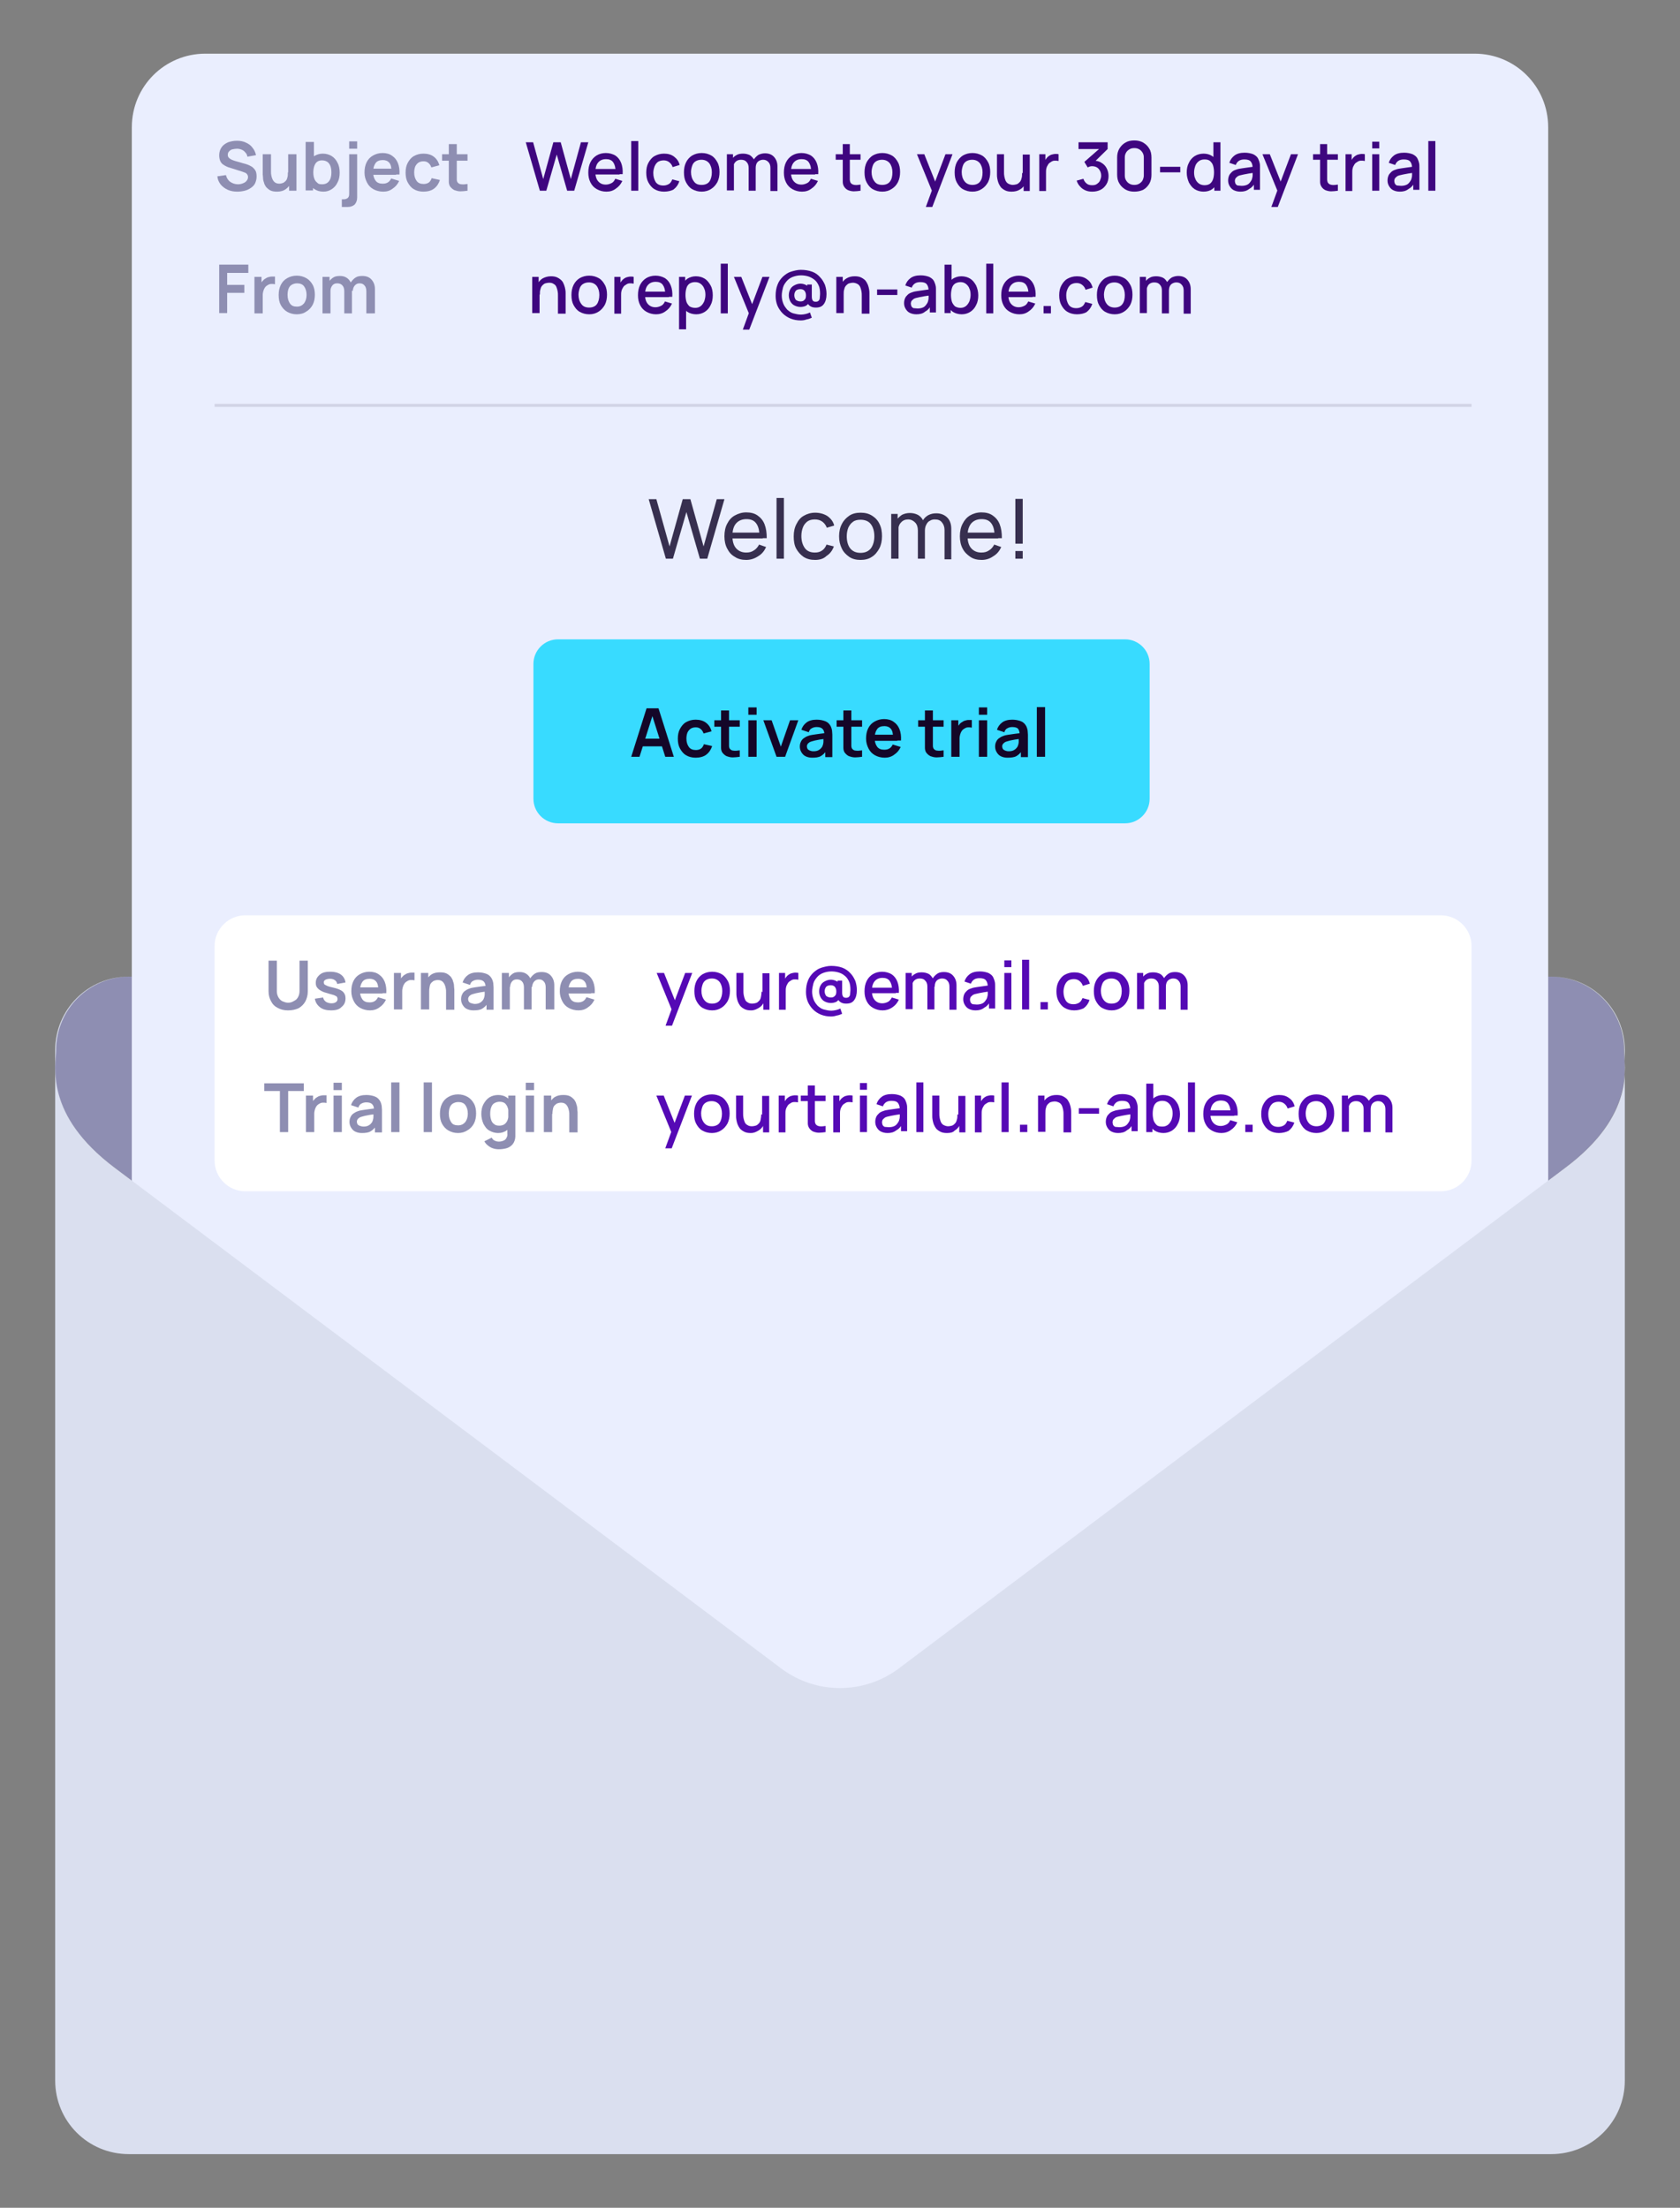 <?xml version="1.0" encoding="UTF-8"?>
<!-- Generator: Adobe Illustrator 27.2.0, SVG Export Plug-In . SVG Version: 6.00 Build 0)  -->
<svg xmlns="http://www.w3.org/2000/svg" xmlns:xlink="http://www.w3.org/1999/xlink" version="1.1" id="Layer_1" x="0px" y="0px" viewBox="0 0 548 720" style="enable-background:new 0 0 548 720;" xml:space="preserve">
<rect x="0" y="0" width="548" height="720" fill="#808080" stroke="none"/>
<style type="text/css">
	.st0{fill:#8E8EB2;}
	.st1{fill:#EAEEFE;}
	.st2{fill:#DADFEF;}
	.st3{fill:#FFFFFF;}
	.st4{enable-background:new    ;}
	.st5{fill:#3E067F;}
	.st6{fill:#38DBFF;}
	.st7{fill:#140628;}
	.st8{fill:#5509B5;}
	.st9{fill:#372F4F;}
	.st10{fill:#D2D4E6;}
</style>
<g id="Layer_1_00000113317685485179249320000015575996939184587434_">
	<path class="st0" d="M529.7,342.5c0-13.3-10.7-24-24-24H293.1h-38.2H42.2c-13.2,0-24,10.7-24,24c0,5-4,21,19.3,38.4l217.3,163.2   c5.7,4.3,12.5,6.4,19.2,6.4c6.8,0,13.5-2.1,19.2-6.4l217.3-163.2C533.7,363.5,529.7,347.5,529.7,342.5z"></path>
	<path class="st1" d="M481,567.5H67c-13.3,0-24-10.7-24-24v-502c0-13.3,10.7-24,24-24h414c13.3,0,24,10.7,24,24v502   C505,556.8,494.3,567.5,481,567.5z"></path>
	<path class="st2" d="M506,318.5h-0.2c13.2,0,24,10.7,24,24c0,5,4,21-19.3,38.4L293.2,544.1c-5.7,4.3-12.5,6.4-19.2,6.4   c-6.8,0-13.5-2.1-19.2-6.4L37.5,380.9c-23.2-17.4-19.2-33.4-19.2-38.4c0-13.3,10.7-24,24-24H42c-13.3,0-24,10.7-24,24v336   c0,13.3,10.7,24,24,24h464c13.3,0,24-10.7,24-24v-336C530,329.2,519.3,318.5,506,318.5z"></path>
</g>
<path class="st3" d="M470,388.5H80c-5.5,0-10-4.5-10-10v-70c0-5.5,4.5-10,10-10h390c5.5,0,10,4.5,10,10v70  C480,384,475.5,388.5,470,388.5z"></path>
<g class="st4">
	<path class="st0" d="M77.4,62.5c-1.2,0-2.2-0.2-3.1-0.6c-0.9-0.4-1.7-1-2.3-1.7c-0.6-0.8-1-1.6-1.1-2.7l2.8-0.4   c0.2,0.9,0.7,1.7,1.4,2.2c0.7,0.5,1.6,0.8,2.5,0.8c0.6,0,1.1-0.1,1.6-0.3c0.5-0.2,0.9-0.4,1.2-0.8c0.3-0.3,0.5-0.8,0.5-1.2   c0-0.2,0-0.4-0.1-0.6c-0.1-0.2-0.2-0.4-0.3-0.5s-0.3-0.3-0.6-0.4s-0.5-0.2-0.8-0.3L75,54.7c-0.4-0.1-0.7-0.2-1.1-0.4   c-0.4-0.2-0.8-0.4-1.2-0.7c-0.4-0.3-0.7-0.7-0.9-1.2c-0.2-0.5-0.3-1.1-0.3-1.8c0-1,0.3-1.9,0.8-2.6c0.5-0.7,1.2-1.2,2.1-1.6   c0.9-0.3,1.8-0.5,2.9-0.5c1.1,0,2.1,0.2,2.9,0.6c0.9,0.4,1.6,0.9,2.1,1.6c0.6,0.7,1,1.5,1.2,2.5l-2.8,0.5c-0.1-0.6-0.3-1-0.7-1.4   c-0.3-0.4-0.7-0.7-1.2-0.9s-1-0.3-1.5-0.3c-0.5,0-1,0.1-1.5,0.2s-0.8,0.4-1.1,0.7c-0.3,0.3-0.4,0.7-0.4,1.1c0,0.4,0.1,0.7,0.4,1   c0.2,0.2,0.5,0.4,0.9,0.6c0.3,0.1,0.7,0.3,1.1,0.4l2.8,0.8c0.4,0.1,0.8,0.2,1.3,0.4c0.5,0.2,0.9,0.4,1.4,0.7   c0.4,0.3,0.8,0.7,1.1,1.2c0.3,0.5,0.4,1.2,0.4,2c0,0.8-0.2,1.5-0.5,2.2c-0.3,0.6-0.8,1.1-1.4,1.5c-0.6,0.4-1.2,0.7-2,0.9   C79,62.4,78.2,62.5,77.4,62.5z"></path>
	<path class="st0" d="M90.4,62.5c-0.9,0-1.6-0.1-2.2-0.4c-0.6-0.3-1-0.7-1.4-1.1c-0.3-0.5-0.6-0.9-0.7-1.5c-0.2-0.5-0.3-1-0.3-1.5   c0-0.5-0.1-0.8-0.1-1.1v-6.6h2.7V56c0,0.4,0,0.8,0.1,1.2c0.1,0.5,0.2,0.9,0.4,1.3s0.5,0.8,0.8,1c0.4,0.3,0.9,0.4,1.5,0.4   c0.3,0,0.7-0.1,1-0.2c0.3-0.1,0.6-0.3,0.9-0.6s0.5-0.6,0.6-1.1c0.2-0.5,0.2-1.1,0.2-1.8l1.6,0.7c0,1-0.2,1.9-0.6,2.8   c-0.4,0.8-1,1.5-1.7,2S91.6,62.5,90.4,62.5z M94.3,62.2v-3.7H94v-8.2h2.7v11.9H94.3z"></path>
	<path class="st0" d="M99.7,62.2V46.3h2.7v7.5h-0.3v8.3H99.7z M105.5,62.5c-1.2,0-2.1-0.3-2.9-0.8s-1.4-1.3-1.8-2.2   c-0.4-1-0.6-2-0.6-3.2c0-1.2,0.2-2.3,0.6-3.2c0.4-0.9,1-1.7,1.7-2.2c0.8-0.5,1.7-0.8,2.8-0.8c1.1,0,2.1,0.3,2.9,0.8   c0.8,0.5,1.5,1.3,1.9,2.2c0.5,0.9,0.7,2,0.7,3.2c0,1.2-0.2,2.3-0.7,3.2c-0.4,0.9-1.1,1.7-1.9,2.2S106.6,62.5,105.5,62.5z    M105.1,60.1c0.7,0,1.3-0.2,1.7-0.5c0.4-0.3,0.8-0.8,1-1.4c0.2-0.6,0.3-1.2,0.3-2c0-0.7-0.1-1.4-0.3-2c-0.2-0.6-0.6-1.1-1-1.4   c-0.5-0.3-1-0.5-1.8-0.5c-0.7,0-1.2,0.2-1.6,0.5s-0.7,0.8-0.9,1.4s-0.3,1.3-0.3,2c0,0.8,0.1,1.4,0.3,2c0.2,0.6,0.5,1,1,1.4   C103.8,60,104.3,60.1,105.1,60.1z"></path>
	<path class="st0" d="M111.5,67.5V65h0.6c0.6,0,1.1-0.2,1.4-0.5c0.3-0.3,0.4-0.7,0.4-1.3V50.3h2.6v14.1c0,1-0.3,1.7-0.8,2.3   c-0.6,0.5-1.3,0.8-2.3,0.8H111.5z M113.9,48.5v-2.4h2.6v2.4H113.9z"></path>
	<path class="st0" d="M125,62.5c-1.2,0-2.3-0.3-3.2-0.8s-1.6-1.2-2.1-2.2s-0.8-2-0.8-3.2c0-1.3,0.2-2.4,0.7-3.4s1.2-1.7,2.1-2.2   s1.9-0.8,3.1-0.8c1.2,0,2.3,0.3,3.1,0.9c0.9,0.6,1.5,1.4,1.9,2.4s0.6,2.3,0.5,3.7h-2.6v-1c0-1.3-0.2-2.2-0.7-2.8s-1.2-0.9-2.1-0.9   c-1.1,0-1.9,0.3-2.4,1s-0.8,1.7-0.8,2.9c0,1.2,0.3,2.1,0.8,2.8c0.5,0.7,1.3,1,2.3,1c0.7,0,1.2-0.1,1.7-0.4c0.5-0.3,0.8-0.7,1.1-1.3   l2.6,0.8c-0.5,1.1-1.2,1.9-2.1,2.5C127.2,62.2,126.2,62.5,125,62.5z M121,57v-2h8.2v2H121z"></path>
	<path class="st0" d="M138.1,62.5c-1.2,0-2.3-0.3-3.1-0.8c-0.9-0.5-1.5-1.3-2-2.2c-0.5-0.9-0.7-2-0.7-3.2c0-1.2,0.2-2.3,0.7-3.2   s1.1-1.7,2-2.2c0.9-0.5,1.9-0.8,3.1-0.8c1.3,0,2.5,0.3,3.4,1c0.9,0.7,1.5,1.6,1.8,2.8l-2.6,0.7c-0.2-0.6-0.5-1.1-1-1.5   c-0.5-0.4-1-0.5-1.6-0.5c-0.7,0-1.3,0.2-1.7,0.5c-0.4,0.3-0.8,0.8-1,1.3c-0.2,0.6-0.3,1.2-0.3,1.9c0,1.1,0.3,2,0.8,2.7   c0.5,0.7,1.3,1,2.3,1c0.7,0,1.3-0.2,1.7-0.5c0.4-0.3,0.7-0.8,0.9-1.4l2.7,0.6c-0.4,1.2-1,2.1-1.9,2.8S139.4,62.5,138.1,62.5z"></path>
	<path class="st0" d="M144.2,52.4v-2.1h8.3v2.1H144.2z M152.5,62.2c-0.8,0.1-1.6,0.2-2.3,0.2c-0.8,0-1.4-0.2-2-0.4   c-0.6-0.3-1-0.7-1.4-1.2c-0.3-0.5-0.4-1-0.4-1.6s0-1.1,0-1.8V47h2.6v10.2c0,0.5,0,0.9,0,1.3c0,0.4,0.1,0.7,0.2,0.9   c0.3,0.4,0.7,0.7,1.3,0.7c0.6,0.1,1.2,0,2-0.1V62.2z"></path>
</g>
<g class="st4">
	<path class="st5" d="M176.1,62.2l-4.6-15.8h2.4l3.3,12l3.3-12l2.4,0l3.3,12l3.3-12h2.4l-4.6,15.8h-2.3l-3.4-11.8l-3.4,11.8H176.1z"></path>
	<path class="st5" d="M197.8,62.5c-1.2,0-2.2-0.3-3.1-0.8c-0.9-0.5-1.6-1.2-2.1-2.2s-0.7-2-0.7-3.2c0-1.3,0.2-2.4,0.7-3.4   s1.2-1.7,2-2.2s1.9-0.8,3-0.8c1.2,0,2.2,0.3,3.1,0.8c0.9,0.6,1.5,1.4,1.9,2.4c0.4,1,0.6,2.3,0.5,3.7h-2.3v-0.8   c0-1.4-0.3-2.4-0.8-3.1c-0.5-0.7-1.3-1-2.3-1c-1.2,0-2,0.4-2.6,1.1s-0.9,1.8-0.9,3.1c0,1.3,0.3,2.3,0.9,3s1.4,1.1,2.5,1.1   c0.7,0,1.3-0.2,1.9-0.5s0.9-0.8,1.2-1.4l2.3,0.7c-0.5,1.1-1.2,1.9-2.1,2.5C200,62.2,199,62.5,197.8,62.5z M193.6,56.9v-1.8h8.5v1.8   H193.6z"></path>
	<path class="st5" d="M205.9,62.2V46h2.3v16.2H205.9z"></path>
	<path class="st5" d="M216.6,62.5c-1.2,0-2.3-0.3-3.1-0.8c-0.9-0.5-1.5-1.3-2-2.2c-0.5-0.9-0.7-2-0.7-3.2c0-1.2,0.2-2.3,0.7-3.2   s1.1-1.7,2-2.2s1.9-0.8,3.1-0.8c1.3,0,2.4,0.3,3.3,1s1.5,1.5,1.8,2.7l-2.3,0.7c-0.2-0.7-0.6-1.2-1.1-1.6s-1.1-0.6-1.8-0.6   c-0.8,0-1.4,0.2-1.9,0.5c-0.5,0.4-0.8,0.8-1.1,1.5c-0.2,0.6-0.4,1.3-0.4,2.1c0,1.2,0.3,2.2,0.8,3c0.6,0.8,1.4,1.1,2.5,1.1   c0.7,0,1.3-0.2,1.8-0.5s0.8-0.8,1.1-1.5l2.3,0.6c-0.4,1.2-1,2-1.9,2.7C219,62.2,217.9,62.5,216.6,62.5z"></path>
	<path class="st5" d="M228.9,62.5c-1.2,0-2.2-0.3-3.1-0.8s-1.5-1.3-2-2.2c-0.5-0.9-0.7-2-0.7-3.3c0-1.2,0.2-2.3,0.7-3.3   s1.2-1.7,2-2.2c0.9-0.5,1.9-0.8,3.1-0.8c1.2,0,2.2,0.3,3.1,0.8c0.9,0.5,1.5,1.3,2,2.2c0.5,0.9,0.7,2,0.7,3.2c0,1.2-0.2,2.3-0.7,3.3   c-0.5,0.9-1.2,1.7-2,2.2C231.1,62.2,230,62.5,228.9,62.5z M228.9,60.3c1.1,0,2-0.4,2.5-1.1s0.8-1.8,0.8-3c0-1.2-0.3-2.2-0.9-3   c-0.6-0.7-1.4-1.1-2.5-1.1c-0.8,0-1.4,0.2-1.9,0.5s-0.9,0.8-1.1,1.4c-0.2,0.6-0.4,1.3-0.4,2.1c0,1.2,0.3,2.2,0.9,3   C226.9,60,227.7,60.3,228.9,60.3z"></path>
	<path class="st5" d="M237.1,62.2V50.3h2v3.4h0.3v8.4H237.1z M244.2,62.2l0-7.4c0-0.9-0.2-1.5-0.7-2c-0.4-0.5-1-0.7-1.8-0.7   c-0.7,0-1.3,0.2-1.8,0.7s-0.7,1.2-0.7,2l-1.1-0.7c0-0.8,0.2-1.5,0.6-2.1s0.9-1.1,1.5-1.4c0.6-0.4,1.4-0.5,2.2-0.5   c0.8,0,1.6,0.2,2.2,0.5c0.6,0.4,1,0.9,1.4,1.5c0.3,0.6,0.5,1.4,0.5,2.2l0,7.9H244.2z M251.3,62.2l0-7.4c0-0.9-0.2-1.5-0.7-2   s-1-0.7-1.7-0.7c-0.4,0-0.8,0.1-1.2,0.3c-0.4,0.2-0.7,0.5-0.9,0.9c-0.2,0.4-0.3,0.9-0.3,1.5l-1.1-0.6c0-0.8,0.2-1.6,0.5-2.2   c0.4-0.6,0.9-1.1,1.5-1.5c0.6-0.3,1.4-0.5,2.1-0.5c1.3,0,2.3,0.4,3,1.2c0.7,0.8,1.1,1.8,1.1,3.1l0,8H251.3z"></path>
	<path class="st5" d="M261.6,62.5c-1.2,0-2.2-0.3-3.1-0.8c-0.9-0.5-1.6-1.2-2.1-2.2s-0.7-2-0.7-3.2c0-1.3,0.2-2.4,0.7-3.4   s1.2-1.7,2-2.2s1.9-0.8,3-0.8c1.2,0,2.2,0.3,3.1,0.8c0.9,0.6,1.5,1.4,1.9,2.4c0.4,1,0.6,2.3,0.5,3.7h-2.3v-0.8   c0-1.4-0.3-2.4-0.8-3.1c-0.5-0.7-1.3-1-2.3-1c-1.2,0-2,0.4-2.6,1.1s-0.9,1.8-0.9,3.1c0,1.3,0.3,2.3,0.9,3s1.4,1.1,2.5,1.1   c0.7,0,1.3-0.2,1.9-0.5s0.9-0.8,1.2-1.4l2.3,0.7c-0.5,1.1-1.2,1.9-2.1,2.5C263.8,62.2,262.8,62.5,261.6,62.5z M257.4,56.9v-1.8h8.5   v1.8H257.4z"></path>
	<path class="st5" d="M272.6,52.1v-1.8h8.1v1.8H272.6z M280.7,62.2c-0.7,0.1-1.5,0.2-2.2,0.2c-0.7,0-1.4-0.2-1.9-0.4   c-0.6-0.3-1-0.7-1.3-1.2c-0.3-0.5-0.4-1-0.4-1.5s0-1.1,0-1.7V47h2.3v10.4c0,0.5,0,0.9,0,1.2s0.1,0.6,0.2,0.9   c0.3,0.5,0.7,0.7,1.3,0.8c0.6,0.1,1.3,0,2-0.1V62.2z"></path>
	<path class="st5" d="M287.8,62.5c-1.2,0-2.2-0.3-3.1-0.8c-0.9-0.5-1.5-1.3-2-2.2s-0.7-2-0.7-3.3c0-1.2,0.2-2.3,0.7-3.3   c0.5-0.9,1.2-1.7,2-2.2c0.9-0.5,1.9-0.8,3.1-0.8c1.2,0,2.2,0.3,3.1,0.8s1.5,1.3,2,2.2c0.5,0.9,0.7,2,0.7,3.2c0,1.2-0.2,2.3-0.7,3.3   s-1.2,1.7-2,2.2C290,62.2,289,62.5,287.8,62.5z M287.8,60.3c1.1,0,2-0.4,2.5-1.1c0.6-0.8,0.8-1.8,0.8-3c0-1.2-0.3-2.2-0.9-3   c-0.6-0.7-1.4-1.1-2.5-1.1c-0.8,0-1.4,0.2-1.9,0.5c-0.5,0.3-0.9,0.8-1.1,1.4c-0.2,0.6-0.4,1.3-0.4,2.1c0,1.2,0.3,2.2,0.9,3   C285.8,60,286.7,60.3,287.8,60.3z"></path>
	<path class="st5" d="M302,67.5l2.3-6.3l0,1.8l-5.2-12.7h2.4l3.9,9.8h-0.7l3.7-9.8h2.3l-6.6,17.2H302z"></path>
	<path class="st5" d="M317.2,62.5c-1.2,0-2.2-0.3-3.1-0.8c-0.9-0.5-1.5-1.3-2-2.2c-0.5-0.9-0.7-2-0.7-3.3c0-1.2,0.2-2.3,0.7-3.3   c0.5-0.9,1.2-1.7,2-2.2c0.9-0.5,1.9-0.8,3.1-0.8c1.2,0,2.2,0.3,3.1,0.8c0.9,0.5,1.5,1.3,2,2.2c0.5,0.9,0.7,2,0.7,3.2   c0,1.2-0.2,2.3-0.7,3.3c-0.5,0.9-1.2,1.7-2,2.2C319.4,62.2,318.4,62.5,317.2,62.5z M317.2,60.3c1.1,0,2-0.4,2.5-1.1   c0.6-0.8,0.8-1.8,0.8-3c0-1.2-0.3-2.2-0.9-3c-0.6-0.7-1.4-1.1-2.5-1.1c-0.8,0-1.4,0.2-1.9,0.5c-0.5,0.3-0.9,0.8-1.1,1.4   s-0.4,1.3-0.4,2.1c0,1.2,0.3,2.2,0.9,3S316.1,60.3,317.2,60.3z"></path>
	<path class="st5" d="M330,62.5c-0.8,0-1.5-0.1-2.1-0.4c-0.6-0.3-1-0.6-1.4-1c-0.3-0.4-0.6-0.9-0.8-1.4c-0.2-0.5-0.3-1-0.4-1.5   c-0.1-0.5-0.1-0.9-0.1-1.3v-6.6h2.3v5.8c0,0.5,0,0.9,0.1,1.4c0.1,0.5,0.2,0.9,0.4,1.4c0.2,0.4,0.5,0.8,0.9,1s0.9,0.4,1.5,0.4   c0.4,0,0.8-0.1,1.2-0.2c0.4-0.1,0.7-0.4,1-0.7s0.5-0.7,0.6-1.2c0.2-0.5,0.2-1.1,0.2-1.8L335,57c0,1.1-0.2,2-0.6,2.9s-1,1.5-1.7,1.9   C331.9,62.3,331,62.5,330,62.5z M333.9,62.2v-3.4h-0.3v-8.4h2.3v11.9H333.9z"></path>
	<path class="st5" d="M339,62.2V50.3h2v2.9l-0.3-0.4c0.1-0.4,0.3-0.7,0.6-1.1c0.2-0.3,0.5-0.6,0.8-0.8c0.3-0.2,0.6-0.4,1-0.5   s0.8-0.2,1.1-0.2s0.8,0,1.1,0.1v2.2c-0.4-0.1-0.8-0.1-1.3-0.1c-0.5,0-0.9,0.2-1.3,0.5c-0.4,0.2-0.7,0.5-0.9,0.9   c-0.2,0.3-0.4,0.7-0.5,1.2c-0.1,0.4-0.1,0.9-0.1,1.3v6H339z"></path>
	<path class="st5" d="M356.3,62.5c-0.8,0-1.5-0.1-2.2-0.4s-1.3-0.7-1.8-1.3c-0.5-0.5-0.9-1.2-1.1-1.9l2.2-0.6   c0.2,0.7,0.6,1.2,1.1,1.6c0.5,0.4,1.1,0.5,1.8,0.5c0.6,0,1.1-0.1,1.5-0.4c0.4-0.3,0.8-0.6,1-1.1c0.2-0.5,0.4-1,0.4-1.6   c0-0.9-0.3-1.6-0.8-2.2c-0.5-0.6-1.3-0.9-2.1-0.9c-0.2,0-0.5,0-0.8,0.1c-0.3,0.1-0.5,0.2-0.7,0.3l-1.1-1.8l5.6-4.9l0.2,0.7h-7.7   v-2.2h9.5v2.2l-4.6,4.5l0-0.7c1,0,1.9,0.2,2.6,0.7c0.7,0.4,1.3,1,1.7,1.8c0.4,0.8,0.6,1.6,0.6,2.5c0,1-0.2,1.9-0.7,2.7   c-0.5,0.8-1.1,1.4-1.9,1.8S357.3,62.5,356.3,62.5z"></path>
	<path class="st5" d="M370,62.5c-1.1,0-2-0.2-2.9-0.7c-0.8-0.5-1.5-1.1-2-2c-0.5-0.8-0.7-1.8-0.7-2.9v-5.5c0-1.1,0.2-2,0.7-2.9   c0.5-0.8,1.1-1.5,2-2c0.8-0.5,1.8-0.7,2.9-0.7s2,0.2,2.9,0.7c0.8,0.5,1.5,1.1,2,2c0.5,0.8,0.7,1.8,0.7,2.9V57c0,1.1-0.2,2-0.7,2.9   c-0.5,0.8-1.1,1.5-2,2C372,62.3,371.1,62.5,370,62.5z M370,60.3c0.6,0,1.1-0.1,1.6-0.4c0.5-0.3,0.9-0.7,1.1-1.1s0.4-1,0.4-1.6v-5.8   c0-0.6-0.1-1.1-0.4-1.6c-0.3-0.5-0.7-0.9-1.1-1.1c-0.5-0.3-1-0.4-1.6-0.4c-0.6,0-1.1,0.1-1.6,0.4s-0.9,0.7-1.1,1.1   c-0.3,0.5-0.4,1-0.4,1.6v5.8c0,0.6,0.1,1.1,0.4,1.6s0.7,0.9,1.1,1.1C368.9,60.2,369.4,60.3,370,60.3z"></path>
	<path class="st5" d="M378.4,56.2v-1.8h6.6v1.8H378.4z"></path>
	<path class="st5" d="M392.6,62.5c-1.1,0-2.1-0.3-2.9-0.8s-1.4-1.3-1.9-2.2c-0.4-1-0.7-2-0.7-3.2c0-1.2,0.2-2.3,0.7-3.2   c0.4-0.9,1.1-1.7,1.9-2.2c0.8-0.5,1.8-0.8,2.9-0.8c1.1,0,2.1,0.3,2.8,0.8c0.8,0.5,1.3,1.3,1.7,2.2c0.4,0.9,0.6,2,0.6,3.2   c0,1.2-0.2,2.3-0.6,3.2c-0.4,0.9-1,1.7-1.7,2.2C394.7,62.2,393.7,62.5,392.6,62.5z M392.9,60.4c0.8,0,1.4-0.2,1.8-0.5   c0.5-0.4,0.8-0.9,1-1.5c0.2-0.6,0.3-1.4,0.3-2.2s-0.1-1.5-0.3-2.2s-0.6-1.1-1-1.5c-0.5-0.4-1.1-0.5-1.8-0.5c-0.8,0-1.4,0.2-1.9,0.6   s-0.9,0.9-1.1,1.5c-0.2,0.6-0.4,1.3-0.4,2.1c0,0.8,0.1,1.5,0.4,2.1c0.2,0.6,0.6,1.1,1.1,1.5S392.2,60.4,392.9,60.4z M396.1,62.2   v-8.5h-0.3v-7.3h2.3v15.8H396.1z"></path>
	<path class="st5" d="M404.6,62.5c-0.9,0-1.6-0.2-2.2-0.5c-0.6-0.3-1-0.8-1.3-1.3c-0.3-0.5-0.5-1.1-0.5-1.8c0-0.6,0.1-1.1,0.3-1.6   c0.2-0.5,0.5-0.8,0.9-1.2s0.9-0.6,1.5-0.8c0.5-0.2,1.1-0.3,1.8-0.4c0.7-0.1,1.4-0.2,2.1-0.3c0.7-0.1,1.5-0.2,2.2-0.3l-0.8,0.5   c0-0.9-0.2-1.6-0.6-2.1c-0.4-0.5-1.1-0.7-2.1-0.7c-0.6,0-1.2,0.1-1.7,0.4s-0.9,0.8-1.1,1.4l-2.1-0.7c0.3-1,0.9-1.8,1.7-2.4   c0.8-0.6,1.9-0.9,3.3-0.9c1.1,0,2,0.2,2.8,0.5c0.8,0.4,1.4,0.9,1.7,1.7c0.2,0.4,0.3,0.8,0.4,1.2s0.1,0.9,0.1,1.4v7.3h-2v-2.7   l0.4,0.4c-0.5,0.9-1.1,1.6-1.9,2C406.6,62.3,405.7,62.5,404.6,62.5z M405,60.6c0.7,0,1.2-0.1,1.7-0.3c0.5-0.2,0.8-0.5,1.1-0.9   s0.5-0.7,0.6-1.1c0.1-0.4,0.2-0.7,0.2-1.2c0-0.4,0-0.8,0-1.1l0.7,0.3c-0.7,0.1-1.4,0.2-2,0.3s-1.1,0.2-1.6,0.3   c-0.5,0.1-0.9,0.2-1.3,0.3c-0.3,0.1-0.6,0.2-0.8,0.4c-0.2,0.2-0.4,0.3-0.6,0.6c-0.1,0.2-0.2,0.5-0.2,0.8c0,0.3,0.1,0.6,0.2,0.9   c0.2,0.3,0.4,0.5,0.7,0.6C404.1,60.5,404.5,60.6,405,60.6z"></path>
	<path class="st5" d="M414.7,67.5l2.3-6.3l0,1.8l-5.2-12.7h2.4l3.9,9.8h-0.7l3.7-9.8h2.3l-6.6,17.2H414.7z"></path>
	<path class="st5" d="M428.3,52.1v-1.8h8.1v1.8H428.3z M436.4,62.2c-0.7,0.1-1.5,0.2-2.2,0.2c-0.7,0-1.4-0.2-1.9-0.4   c-0.6-0.3-1-0.7-1.3-1.2c-0.3-0.5-0.4-1-0.4-1.5c0-0.5,0-1.1,0-1.7V47h2.3v10.4c0,0.5,0,0.9,0,1.2s0.1,0.6,0.2,0.9   c0.3,0.5,0.7,0.7,1.3,0.8c0.6,0.1,1.3,0,2-0.1V62.2z"></path>
	<path class="st5" d="M438.9,62.2V50.3h2v2.9l-0.3-0.4c0.1-0.4,0.3-0.7,0.6-1.1c0.2-0.3,0.5-0.6,0.8-0.8c0.3-0.2,0.6-0.4,1-0.5   s0.8-0.2,1.1-0.2s0.8,0,1.1,0.1v2.2c-0.4-0.1-0.8-0.1-1.3-0.1c-0.5,0-0.9,0.2-1.3,0.5c-0.4,0.2-0.7,0.5-0.9,0.9   c-0.2,0.3-0.4,0.7-0.5,1.2c-0.1,0.4-0.1,0.9-0.1,1.3v6H438.9z"></path>
	<path class="st5" d="M447.6,48.4v-2.2h2.3v2.2H447.6z M447.6,62.2V50.3h2.3v11.9H447.6z"></path>
	<path class="st5" d="M456.6,62.5c-0.9,0-1.6-0.2-2.2-0.5s-1-0.8-1.3-1.3c-0.3-0.5-0.5-1.1-0.5-1.8c0-0.6,0.1-1.1,0.3-1.6   c0.2-0.5,0.5-0.8,0.9-1.2s0.9-0.6,1.5-0.8c0.5-0.2,1.1-0.3,1.8-0.4s1.4-0.2,2.1-0.3c0.7-0.1,1.5-0.2,2.2-0.3l-0.8,0.5   c0-0.9-0.2-1.6-0.6-2.1c-0.4-0.5-1.1-0.7-2.1-0.7c-0.6,0-1.2,0.1-1.7,0.4s-0.9,0.8-1.1,1.4l-2.1-0.7c0.3-1,0.9-1.8,1.7-2.4   c0.8-0.6,1.9-0.9,3.3-0.9c1.1,0,2,0.2,2.8,0.5c0.8,0.4,1.4,0.9,1.7,1.7c0.2,0.4,0.3,0.8,0.4,1.2s0.1,0.9,0.1,1.4v7.3h-2v-2.7   l0.4,0.4c-0.5,0.9-1.1,1.6-1.9,2C458.6,62.3,457.7,62.5,456.6,62.5z M457,60.6c0.7,0,1.2-0.1,1.7-0.3c0.5-0.2,0.8-0.5,1.1-0.9   c0.3-0.4,0.5-0.7,0.6-1.1c0.1-0.4,0.2-0.7,0.2-1.2c0-0.4,0-0.8,0-1.1l0.7,0.3c-0.7,0.1-1.4,0.2-2,0.3c-0.6,0.1-1.1,0.2-1.6,0.3   s-0.9,0.2-1.3,0.3c-0.3,0.1-0.6,0.2-0.8,0.4s-0.4,0.3-0.6,0.6c-0.1,0.2-0.2,0.5-0.2,0.8c0,0.3,0.1,0.6,0.2,0.9   c0.2,0.3,0.4,0.5,0.7,0.6C456.1,60.5,456.5,60.6,457,60.6z"></path>
	<path class="st5" d="M465.9,62.2V46h2.3v16.2H465.9z"></path>
</g>
<g class="st4">
	<path class="st0" d="M71.5,102.2V86.3h9.5V89h-6.9v3.9h5.6v2.6h-5.6v6.6H71.5z"></path>
	<path class="st0" d="M83,102.2V90.3h2.3v2.9l-0.3-0.4c0.1-0.4,0.3-0.8,0.6-1.1s0.5-0.6,0.9-0.8c0.3-0.2,0.6-0.4,1-0.5   c0.4-0.1,0.7-0.2,1.1-0.2c0.4,0,0.7,0,1.1,0v2.5c-0.4-0.1-0.8-0.1-1.2-0.1c-0.5,0-0.9,0.2-1.2,0.4c-0.4,0.2-0.7,0.5-0.9,0.8   c-0.2,0.3-0.4,0.7-0.5,1.1c-0.1,0.4-0.2,0.8-0.2,1.3v6H83z"></path>
	<path class="st0" d="M96.8,102.5c-1.2,0-2.2-0.3-3.1-0.8s-1.6-1.3-2.1-2.2s-0.7-2-0.7-3.3c0-1.2,0.2-2.3,0.7-3.3s1.2-1.7,2.1-2.2   s1.9-0.8,3.1-0.8c1.2,0,2.2,0.3,3.1,0.8c0.9,0.5,1.6,1.3,2.1,2.2s0.7,2,0.7,3.2c0,1.2-0.2,2.3-0.7,3.3c-0.5,0.9-1.2,1.7-2.1,2.2   C99.1,102.2,98,102.5,96.8,102.5z M96.8,100c1.1,0,1.8-0.4,2.4-1.1c0.5-0.7,0.8-1.6,0.8-2.7c0-1.2-0.3-2.1-0.8-2.8s-1.3-1-2.3-1   c-0.7,0-1.3,0.2-1.8,0.5c-0.5,0.3-0.8,0.8-1,1.3c-0.2,0.6-0.3,1.2-0.3,2c0,1.2,0.3,2.1,0.8,2.8C95.1,99.7,95.8,100,96.8,100z"></path>
	<path class="st0" d="M105.2,102.2V90.3h2.3V94h0.3v8.2H105.2z M112.3,102.2V95c0-0.8-0.2-1.5-0.6-1.9c-0.4-0.5-1-0.7-1.7-0.7   c-0.7,0-1.2,0.2-1.6,0.7c-0.4,0.5-0.6,1.1-0.6,1.8l-1.2-0.8c0-0.8,0.2-1.5,0.6-2.1c0.4-0.6,0.9-1.1,1.5-1.5s1.4-0.5,2.2-0.5   c0.9,0,1.6,0.2,2.2,0.6c0.6,0.4,1,0.9,1.3,1.5c0.3,0.6,0.4,1.4,0.4,2.2v7.9H112.3z M119.5,102.2V95c0-0.8-0.2-1.5-0.6-1.9   c-0.4-0.5-0.9-0.7-1.6-0.7c-0.4,0-0.8,0.1-1.1,0.3s-0.6,0.5-0.8,0.9c-0.2,0.4-0.3,0.8-0.3,1.3l-1.2-0.7c0-0.8,0.2-1.5,0.6-2.2   c0.4-0.6,0.9-1.1,1.5-1.5c0.6-0.4,1.4-0.5,2.2-0.5c1.3,0,2.3,0.4,3,1.2c0.7,0.8,1.1,1.8,1.1,3.1v7.9H119.5z"></path>
</g>
<g class="st4">
	<path class="st5" d="M173.6,102.2V90.3h2.1v3.4h0.3v8.4H173.6z M182,102.2v-5.8c0-0.5,0-0.9-0.1-1.4c-0.1-0.5-0.2-0.9-0.4-1.4   s-0.5-0.8-0.9-1c-0.4-0.3-0.9-0.4-1.5-0.4c-0.4,0-0.8,0.1-1.2,0.2s-0.7,0.4-1,0.7s-0.5,0.7-0.6,1.2c-0.2,0.5-0.2,1.1-0.2,1.8   l-1.4-0.5c0-1.1,0.2-2,0.6-2.9c0.4-0.8,1-1.5,1.7-1.9s1.7-0.7,2.7-0.7c0.8,0,1.5,0.1,2.1,0.4c0.6,0.3,1,0.6,1.4,1s0.6,0.9,0.8,1.4   c0.2,0.5,0.3,1,0.4,1.5s0.1,0.9,0.1,1.3v6.6H182z"></path>
	<path class="st5" d="M192.2,102.5c-1.2,0-2.2-0.3-3.1-0.8s-1.5-1.3-2-2.2c-0.5-0.9-0.7-2-0.7-3.3c0-1.2,0.2-2.3,0.7-3.3   s1.2-1.7,2-2.2c0.9-0.5,1.9-0.8,3.1-0.8c1.2,0,2.2,0.3,3.1,0.8c0.9,0.5,1.5,1.3,2,2.2c0.5,0.9,0.7,2,0.7,3.2c0,1.2-0.2,2.3-0.7,3.3   c-0.5,0.9-1.2,1.7-2,2.2C194.4,102.2,193.4,102.5,192.2,102.5z M192.2,100.3c1.1,0,2-0.4,2.5-1.1s0.8-1.8,0.8-3   c0-1.2-0.3-2.2-0.9-3c-0.6-0.7-1.4-1.1-2.5-1.1c-0.8,0-1.4,0.2-1.9,0.5s-0.9,0.8-1.1,1.4c-0.2,0.6-0.4,1.3-0.4,2.1   c0,1.2,0.3,2.2,0.9,3C190.2,100,191.1,100.3,192.2,100.3z"></path>
	<path class="st5" d="M200.4,102.2V90.3h2v2.9l-0.3-0.4c0.1-0.4,0.3-0.7,0.6-1.1c0.2-0.3,0.5-0.6,0.8-0.8c0.3-0.2,0.6-0.4,1-0.5   s0.8-0.2,1.1-0.2s0.8,0,1.1,0.1v2.2c-0.4-0.1-0.8-0.1-1.3-0.1c-0.5,0-0.9,0.2-1.3,0.5c-0.4,0.2-0.7,0.5-0.9,0.9   c-0.2,0.3-0.4,0.7-0.5,1.2c-0.1,0.4-0.1,0.9-0.1,1.3v6H200.4z"></path>
	<path class="st5" d="M214,102.5c-1.2,0-2.2-0.3-3.1-0.8c-0.9-0.5-1.6-1.2-2.1-2.2s-0.7-2-0.7-3.2c0-1.3,0.2-2.4,0.7-3.4   s1.2-1.7,2-2.2s1.9-0.8,3-0.8c1.2,0,2.2,0.3,3.1,0.8c0.9,0.6,1.5,1.4,1.9,2.4c0.4,1,0.6,2.3,0.5,3.7h-2.3v-0.8   c0-1.4-0.3-2.4-0.8-3.1c-0.5-0.7-1.3-1-2.3-1c-1.2,0-2,0.4-2.6,1.1s-0.9,1.8-0.9,3.1c0,1.3,0.3,2.3,0.9,3s1.4,1.1,2.5,1.1   c0.7,0,1.3-0.2,1.9-0.5s0.9-0.8,1.2-1.4l2.3,0.7c-0.5,1.1-1.2,1.9-2.1,2.5C216.2,102.2,215.1,102.5,214,102.5z M209.7,96.9v-1.8   h8.5v1.8H209.7z"></path>
	<path class="st5" d="M221.5,107.5V90.3h2v8.5h0.3v8.6H221.5z M227.1,102.5c-1.1,0-2.1-0.3-2.9-0.8c-0.8-0.6-1.4-1.3-1.7-2.2   s-0.6-2-0.6-3.2c0-1.2,0.2-2.3,0.6-3.2c0.4-0.9,1-1.7,1.7-2.2c0.8-0.5,1.7-0.8,2.8-0.8c1.1,0,2.1,0.3,2.9,0.8   c0.8,0.5,1.4,1.3,1.9,2.2s0.7,2,0.7,3.2c0,1.2-0.2,2.3-0.7,3.2c-0.4,0.9-1.1,1.7-1.9,2.2C229.1,102.2,228.2,102.5,227.1,102.5z    M226.8,100.4c0.7,0,1.3-0.2,1.8-0.6c0.5-0.4,0.8-0.9,1.1-1.5c0.2-0.6,0.4-1.3,0.4-2.1c0-0.8-0.1-1.5-0.4-2.1   c-0.2-0.6-0.6-1.1-1.1-1.5s-1.1-0.6-1.9-0.6c-0.7,0-1.3,0.2-1.8,0.5c-0.5,0.4-0.8,0.8-1,1.5c-0.2,0.6-0.3,1.4-0.3,2.2   s0.1,1.5,0.3,2.2c0.2,0.6,0.6,1.1,1,1.5C225.4,100.2,226,100.4,226.8,100.4z"></path>
	<path class="st5" d="M235.1,102.2V86h2.3v16.2H235.1z"></path>
	<path class="st5" d="M242.3,107.5l2.3-6.3l0,1.8l-5.2-12.7h2.4l3.9,9.8H245l3.7-9.8h2.3l-6.6,17.2H242.3z"></path>
	<path class="st5" d="M261.2,104.5c-1.2,0-2.3-0.2-3.3-0.6c-1-0.4-1.9-1-2.6-1.7c-0.7-0.7-1.3-1.6-1.7-2.5c-0.4-1-0.6-2-0.6-3.2   c0-1.4,0.2-2.6,0.6-3.6c0.4-1.1,1-1.9,1.8-2.7c0.8-0.7,1.6-1.3,2.6-1.6s2.1-0.6,3.2-0.6c1.4,0,2.6,0.2,3.7,0.6s1.9,1,2.6,1.8   c0.7,0.7,1.2,1.6,1.6,2.5c0.3,0.9,0.5,1.9,0.5,3c0,1.4-0.3,2.5-0.9,3.3c-0.6,0.8-1.4,1.1-2.6,1.1c-0.6,0-1.2-0.1-1.7-0.4   c-0.5-0.3-0.9-0.7-1.1-1.3l0.6,0c-0.3,0.6-0.7,1-1.2,1.2c-0.5,0.2-1.1,0.3-1.6,0.3c-0.7,0-1.4-0.2-2-0.5c-0.6-0.3-1-0.8-1.3-1.3   c-0.3-0.6-0.5-1.2-0.5-2c0-0.8,0.2-1.5,0.5-2c0.3-0.6,0.8-1,1.4-1.3c0.6-0.3,1.2-0.5,1.9-0.5c0.5,0,1,0.1,1.5,0.3   c0.5,0.2,0.9,0.5,1.2,0.8l-0.5,0.6v-1.4h1.5l0,3.9c0,0.6,0.1,1,0.3,1.3c0.2,0.3,0.5,0.4,1,0.4c0.4,0,0.7-0.1,0.9-0.3   c0.2-0.2,0.4-0.5,0.4-0.9s0.1-0.8,0.1-1.3c0-1.1-0.1-2.1-0.5-2.9s-0.8-1.4-1.5-1.9s-1.3-0.8-2-1c-0.7-0.2-1.5-0.3-2.2-0.3   c-1,0-1.9,0.2-2.7,0.5s-1.5,0.8-2,1.4c-0.5,0.6-1,1.3-1.2,2.1s-0.4,1.7-0.4,2.6c0,1,0.2,1.8,0.5,2.6c0.3,0.8,0.8,1.4,1.3,2   c0.6,0.5,1.2,1,2,1.2s1.6,0.4,2.5,0.4c0.5,0,1-0.1,1.5-0.2c0.5-0.1,1-0.3,1.4-0.5l0.6,1.7c-0.6,0.3-1.2,0.5-1.8,0.6   C262.5,104.4,261.9,104.5,261.2,104.5z M261.1,98.3c0.5,0,1-0.1,1.3-0.5c0.4-0.3,0.5-0.8,0.5-1.5c0-0.7-0.2-1.1-0.5-1.5   c-0.3-0.3-0.7-0.5-1.3-0.5c-0.7,0-1.2,0.2-1.5,0.5c-0.3,0.4-0.5,0.8-0.5,1.5c0,0.6,0.2,1.1,0.5,1.5C260,98.1,260.5,98.3,261.1,98.3   z"></path>
	<path class="st5" d="M272.8,102.2V90.3h2.1v3.4h0.3v8.4H272.8z M281.1,102.2v-5.8c0-0.5,0-0.9-0.1-1.4c-0.1-0.5-0.2-0.9-0.4-1.4   c-0.2-0.4-0.5-0.8-0.9-1s-0.9-0.4-1.5-0.4c-0.4,0-0.8,0.1-1.2,0.2c-0.4,0.1-0.7,0.4-1,0.7c-0.3,0.3-0.5,0.7-0.6,1.2   c-0.2,0.5-0.2,1.1-0.2,1.8l-1.4-0.5c0-1.1,0.2-2,0.6-2.9c0.4-0.8,1-1.5,1.7-1.9c0.8-0.5,1.7-0.7,2.7-0.7c0.8,0,1.5,0.1,2.1,0.4   c0.6,0.3,1,0.6,1.4,1c0.3,0.4,0.6,0.9,0.8,1.4c0.2,0.5,0.3,1,0.4,1.5c0.1,0.5,0.1,0.9,0.1,1.3v6.6H281.1z"></path>
	<path class="st5" d="M286.1,96.2v-1.8h6.6v1.8H286.1z"></path>
	<path class="st5" d="M298.9,102.5c-0.9,0-1.6-0.2-2.2-0.5c-0.6-0.3-1-0.8-1.3-1.3c-0.3-0.5-0.5-1.1-0.5-1.8c0-0.6,0.1-1.1,0.3-1.6   c0.2-0.5,0.5-0.8,0.9-1.2s0.9-0.6,1.5-0.8c0.5-0.2,1.1-0.3,1.8-0.4c0.7-0.1,1.4-0.2,2.1-0.3c0.7-0.1,1.5-0.2,2.2-0.3l-0.8,0.5   c0-0.9-0.2-1.6-0.6-2.1c-0.4-0.5-1.1-0.7-2.1-0.7c-0.6,0-1.2,0.1-1.7,0.4s-0.9,0.8-1.1,1.4l-2.1-0.7c0.3-1,0.9-1.8,1.7-2.4   c0.8-0.6,1.9-0.9,3.3-0.9c1.1,0,2,0.2,2.8,0.5c0.8,0.4,1.4,0.9,1.7,1.7c0.2,0.4,0.3,0.8,0.4,1.2s0.1,0.9,0.1,1.4v7.3h-2v-2.7   l0.4,0.4c-0.5,0.9-1.1,1.6-1.9,2C301,102.3,300,102.5,298.9,102.5z M299.3,100.6c0.7,0,1.2-0.1,1.7-0.3c0.5-0.2,0.8-0.5,1.1-0.9   s0.5-0.7,0.6-1.1c0.1-0.4,0.2-0.7,0.2-1.2c0-0.4,0-0.8,0-1.1l0.7,0.3c-0.7,0.1-1.4,0.2-2,0.3s-1.1,0.2-1.6,0.3   c-0.5,0.1-0.9,0.2-1.3,0.3c-0.3,0.1-0.6,0.2-0.8,0.4c-0.2,0.2-0.4,0.3-0.6,0.6c-0.1,0.2-0.2,0.5-0.2,0.8c0,0.3,0.1,0.6,0.2,0.9   c0.2,0.3,0.4,0.5,0.7,0.6C298.4,100.5,298.8,100.6,299.3,100.6z"></path>
	<path class="st5" d="M308.1,102.2V86.3h2.3v7.3h-0.3v8.5H308.1z M313.7,102.5c-1.1,0-2.1-0.3-2.9-0.8c-0.8-0.6-1.4-1.3-1.7-2.2   c-0.4-0.9-0.6-2-0.6-3.2c0-1.2,0.2-2.3,0.6-3.2c0.4-0.9,1-1.7,1.7-2.2c0.8-0.5,1.7-0.8,2.8-0.8c1.1,0,2.1,0.3,2.9,0.8   c0.8,0.5,1.4,1.3,1.9,2.2c0.4,0.9,0.7,2,0.7,3.2c0,1.2-0.2,2.3-0.7,3.2c-0.4,0.9-1.1,1.7-1.9,2.2S314.8,102.5,313.7,102.5z    M313.3,100.4c0.7,0,1.3-0.2,1.8-0.6s0.8-0.9,1.1-1.5c0.2-0.6,0.4-1.3,0.4-2.1c0-0.8-0.1-1.5-0.4-2.1c-0.2-0.6-0.6-1.1-1.1-1.5   S314,92,313.3,92c-0.7,0-1.3,0.2-1.8,0.5c-0.5,0.4-0.8,0.8-1,1.5s-0.3,1.4-0.3,2.2s0.1,1.5,0.3,2.2c0.2,0.6,0.6,1.1,1,1.5   C312,100.2,312.6,100.4,313.3,100.4z"></path>
	<path class="st5" d="M321.7,102.2V86h2.3v16.2H321.7z"></path>
	<path class="st5" d="M332.5,102.5c-1.2,0-2.2-0.3-3.1-0.8c-0.9-0.5-1.6-1.2-2.1-2.2s-0.7-2-0.7-3.2c0-1.3,0.2-2.4,0.7-3.4   c0.5-1,1.2-1.7,2-2.2c0.9-0.5,1.9-0.8,3-0.8c1.2,0,2.2,0.3,3.1,0.8c0.9,0.6,1.5,1.4,1.9,2.4c0.4,1,0.6,2.3,0.5,3.7h-2.3v-0.8   c0-1.4-0.3-2.4-0.8-3.1c-0.5-0.7-1.3-1-2.3-1c-1.2,0-2,0.4-2.6,1.1s-0.9,1.8-0.9,3.1c0,1.3,0.3,2.3,0.9,3s1.4,1.1,2.5,1.1   c0.7,0,1.3-0.2,1.9-0.5s0.9-0.8,1.2-1.4l2.3,0.7c-0.5,1.1-1.2,1.9-2.1,2.5C334.7,102.2,333.7,102.5,332.5,102.5z M328.3,96.9v-1.8   h8.5v1.8H328.3z"></path>
	<path class="st5" d="M340.4,102.2v-2.4h2.4v2.4H340.4z"></path>
	<path class="st5" d="M351.3,102.5c-1.2,0-2.3-0.3-3.1-0.8c-0.9-0.5-1.5-1.3-2-2.2c-0.5-0.9-0.7-2-0.7-3.2c0-1.2,0.2-2.3,0.7-3.2   s1.1-1.7,2-2.2c0.9-0.5,1.9-0.8,3.1-0.8c1.3,0,2.4,0.3,3.3,1c0.9,0.6,1.5,1.5,1.8,2.7l-2.3,0.7c-0.2-0.7-0.6-1.2-1.1-1.6   c-0.5-0.4-1.1-0.6-1.8-0.6c-0.8,0-1.4,0.2-1.9,0.5c-0.5,0.4-0.8,0.8-1.1,1.5s-0.4,1.3-0.4,2.1c0,1.2,0.3,2.2,0.8,3   c0.6,0.8,1.4,1.1,2.5,1.1c0.7,0,1.3-0.2,1.8-0.5c0.5-0.3,0.8-0.8,1.1-1.5l2.3,0.6c-0.4,1.2-1,2-1.9,2.7   C353.7,102.2,352.6,102.5,351.3,102.5z"></path>
	<path class="st5" d="M363.6,102.5c-1.2,0-2.2-0.3-3.1-0.8c-0.9-0.5-1.5-1.3-2-2.2c-0.5-0.9-0.7-2-0.7-3.3c0-1.2,0.2-2.3,0.7-3.3   c0.5-0.9,1.2-1.7,2-2.2c0.9-0.5,1.9-0.8,3.1-0.8c1.2,0,2.2,0.3,3.1,0.8c0.9,0.5,1.5,1.3,2,2.2c0.5,0.9,0.7,2,0.7,3.2   c0,1.2-0.2,2.3-0.7,3.3c-0.5,0.9-1.2,1.7-2,2.2C365.8,102.2,364.8,102.5,363.6,102.5z M363.6,100.3c1.1,0,2-0.4,2.5-1.1   c0.6-0.8,0.8-1.8,0.8-3c0-1.2-0.3-2.2-0.9-3c-0.6-0.7-1.4-1.1-2.5-1.1c-0.8,0-1.4,0.2-1.9,0.5c-0.5,0.3-0.9,0.8-1.1,1.4   s-0.4,1.3-0.4,2.1c0,1.2,0.3,2.2,0.9,3S362.5,100.3,363.6,100.3z"></path>
	<path class="st5" d="M371.8,102.2V90.3h2v3.4h0.3v8.4H371.8z M379,102.2l0-7.4c0-0.9-0.2-1.5-0.7-2c-0.4-0.5-1-0.7-1.8-0.7   c-0.7,0-1.3,0.2-1.8,0.7c-0.4,0.5-0.7,1.2-0.7,2l-1.1-0.7c0-0.8,0.2-1.5,0.6-2.1s0.9-1.1,1.5-1.4c0.6-0.4,1.4-0.5,2.2-0.5   c0.8,0,1.6,0.2,2.2,0.5s1,0.9,1.4,1.5c0.3,0.6,0.5,1.4,0.5,2.2l0,7.9H379z M386.1,102.2l0-7.4c0-0.9-0.2-1.5-0.7-2   c-0.4-0.5-1-0.7-1.7-0.7c-0.4,0-0.8,0.1-1.2,0.3c-0.4,0.2-0.7,0.5-0.9,0.9c-0.2,0.4-0.3,0.9-0.3,1.5l-1.1-0.6   c0-0.8,0.2-1.6,0.5-2.2c0.4-0.6,0.9-1.1,1.5-1.5c0.6-0.3,1.4-0.5,2.1-0.5c1.3,0,2.3,0.4,3,1.2c0.7,0.8,1.1,1.8,1.1,3.1l0,8H386.1z"></path>
</g>
<path class="st6" d="M367,268.5H182c-4.4,0-8-3.6-8-8v-44c0-4.4,3.6-8,8-8h185c4.4,0,8,3.6,8,8v44C375,264.9,371.4,268.5,367,268.5z  "></path>
<g class="st4">
	<path class="st7" d="M205.9,246.8l5-15.8h3.9l5,15.8H217l-4.5-14.2h0.6l-4.5,14.2H205.9z M208.6,243.4v-2.5h8.3v2.5H208.6z"></path>
	<path class="st7" d="M226.9,247.1c-1.2,0-2.3-0.3-3.1-0.8c-0.9-0.5-1.5-1.3-2-2.2c-0.5-0.9-0.7-2-0.7-3.2c0-1.2,0.2-2.3,0.7-3.2   s1.1-1.7,2-2.2c0.9-0.5,1.9-0.8,3.1-0.8c1.3,0,2.5,0.3,3.4,1c0.9,0.7,1.5,1.6,1.8,2.8l-2.6,0.7c-0.2-0.6-0.5-1.1-1-1.5   c-0.5-0.4-1-0.5-1.6-0.5c-0.7,0-1.3,0.2-1.7,0.5c-0.4,0.3-0.8,0.8-1,1.3c-0.2,0.6-0.3,1.2-0.3,1.9c0,1.1,0.3,2,0.8,2.7   c0.5,0.7,1.3,1,2.3,1c0.7,0,1.3-0.2,1.7-0.5c0.4-0.3,0.7-0.8,0.9-1.4l2.7,0.6c-0.4,1.2-1,2.1-1.9,2.8S228.2,247.1,226.9,247.1z"></path>
	<path class="st7" d="M233,237v-2.1h8.3v2.1H233z M241.3,246.8c-0.8,0.1-1.6,0.2-2.3,0.2c-0.8,0-1.4-0.2-2-0.4   c-0.6-0.3-1-0.7-1.4-1.2c-0.3-0.5-0.4-1-0.4-1.6s0-1.1,0-1.8v-10.3h2.6v10.2c0,0.5,0,0.9,0,1.3c0,0.4,0.1,0.7,0.2,0.9   c0.3,0.4,0.7,0.7,1.3,0.7c0.6,0.1,1.2,0,2-0.1V246.8z"></path>
	<path class="st7" d="M244.1,233.1v-2.4h2.7v2.4H244.1z M244.1,246.8v-11.9h2.7v11.9H244.1z"></path>
	<path class="st7" d="M253.3,246.8l-4.3-11.9h2.7l3,8.6l3-8.6h2.7l-4.3,11.9H253.3z"></path>
	<path class="st7" d="M264.9,247.1c-0.9,0-1.6-0.2-2.2-0.5c-0.6-0.3-1-0.8-1.3-1.3s-0.5-1.1-0.5-1.8c0-0.6,0.1-1.1,0.3-1.5   c0.2-0.5,0.5-0.9,0.9-1.2s0.9-0.6,1.5-0.8c0.5-0.2,1-0.3,1.7-0.4c0.6-0.1,1.3-0.2,2.1-0.3c0.8-0.1,1.5-0.2,2.4-0.3l-0.9,0.5   c0-0.8-0.2-1.4-0.6-1.8s-1-0.6-1.9-0.6c-0.5,0-1.1,0.1-1.6,0.4c-0.5,0.2-0.8,0.7-1,1.3l-2.4-0.8c0.3-1,0.9-1.8,1.7-2.4   c0.8-0.6,1.9-0.9,3.3-0.9c1.1,0,2,0.2,2.8,0.5c0.8,0.3,1.4,0.9,1.8,1.7c0.2,0.4,0.3,0.8,0.4,1.3c0,0.4,0.1,0.9,0.1,1.4v7.3h-2.3   v-2.6l0.4,0.4c-0.5,0.9-1.2,1.5-1.9,1.9S266,247.1,264.9,247.1z M265.4,245c0.6,0,1.1-0.1,1.5-0.3c0.4-0.2,0.8-0.5,1-0.8   c0.3-0.3,0.4-0.6,0.5-0.9c0.1-0.3,0.2-0.7,0.2-1.2c0-0.4,0-0.8,0-1.1l0.8,0.2c-0.8,0.1-1.5,0.2-2.1,0.3c-0.6,0.1-1.1,0.2-1.5,0.3   c-0.4,0.1-0.8,0.2-1.1,0.3c-0.3,0.1-0.6,0.2-0.8,0.4c-0.2,0.1-0.4,0.3-0.5,0.5s-0.2,0.4-0.2,0.7c0,0.3,0.1,0.6,0.2,0.8   c0.1,0.2,0.4,0.4,0.6,0.5C264.7,245,265,245,265.4,245z"></path>
	<path class="st7" d="M272.9,237v-2.1h8.3v2.1H272.9z M281.2,246.8c-0.8,0.1-1.6,0.2-2.3,0.2s-1.4-0.2-2-0.4c-0.6-0.3-1-0.7-1.4-1.2   c-0.3-0.5-0.4-1-0.4-1.6s0-1.1,0-1.8v-10.3h2.6v10.2c0,0.5,0,0.9,0,1.3s0.1,0.7,0.2,0.9c0.3,0.4,0.7,0.7,1.3,0.7   c0.6,0.1,1.2,0,2-0.1V246.8z"></path>
	<path class="st7" d="M288.6,247.1c-1.2,0-2.3-0.3-3.2-0.8s-1.6-1.2-2.1-2.2s-0.8-2-0.8-3.2c0-1.3,0.2-2.4,0.7-3.4   c0.5-1,1.2-1.7,2.1-2.2c0.9-0.5,1.9-0.8,3.1-0.8c1.2,0,2.3,0.3,3.1,0.9c0.9,0.6,1.5,1.4,1.9,2.4s0.6,2.3,0.5,3.7h-2.6v-1   c0-1.3-0.2-2.2-0.7-2.8s-1.2-0.9-2.1-0.9c-1.1,0-1.9,0.3-2.4,1c-0.5,0.7-0.8,1.7-0.8,2.9c0,1.2,0.3,2.1,0.8,2.8   c0.5,0.7,1.3,1,2.3,1c0.7,0,1.2-0.1,1.7-0.4c0.5-0.3,0.8-0.7,1.1-1.3l2.6,0.8c-0.5,1.1-1.2,1.9-2.1,2.5   C290.8,246.8,289.7,247.1,288.6,247.1z M284.5,241.6v-2h8.2v2H284.5z"></path>
	<path class="st7" d="M299.5,237v-2.1h8.3v2.1H299.5z M307.8,246.8c-0.8,0.1-1.6,0.2-2.3,0.2c-0.8,0-1.4-0.2-2-0.4   c-0.6-0.3-1-0.7-1.4-1.2c-0.3-0.5-0.4-1-0.4-1.6s0-1.1,0-1.8v-10.3h2.6v10.2c0,0.5,0,0.9,0,1.3c0,0.4,0.1,0.7,0.2,0.9   c0.3,0.4,0.7,0.7,1.3,0.7c0.6,0.1,1.2,0,2-0.1V246.8z"></path>
	<path class="st7" d="M310.3,246.8v-11.9h2.3v2.9l-0.3-0.4c0.1-0.4,0.3-0.8,0.6-1.1c0.2-0.3,0.5-0.6,0.9-0.8c0.3-0.2,0.6-0.4,1-0.5   c0.4-0.1,0.7-0.2,1.1-0.2c0.4,0,0.7,0,1.1,0v2.5c-0.4-0.1-0.8-0.1-1.2-0.1c-0.5,0-0.9,0.2-1.2,0.4c-0.4,0.2-0.7,0.5-0.9,0.8   c-0.2,0.3-0.4,0.7-0.5,1.1c-0.1,0.4-0.2,0.8-0.2,1.3v6H310.3z"></path>
	<path class="st7" d="M319.3,233.1v-2.4h2.7v2.4H319.3z M319.3,246.8v-11.9h2.7v11.9H319.3z"></path>
	<path class="st7" d="M328.6,247.1c-0.9,0-1.6-0.2-2.2-0.5s-1-0.8-1.3-1.3c-0.3-0.5-0.5-1.1-0.5-1.8c0-0.6,0.1-1.1,0.3-1.5   c0.2-0.5,0.5-0.9,0.9-1.2c0.4-0.3,0.9-0.6,1.5-0.8c0.5-0.2,1-0.3,1.7-0.4c0.6-0.1,1.3-0.2,2.1-0.3c0.8-0.1,1.5-0.2,2.4-0.3   l-0.9,0.5c0-0.8-0.2-1.4-0.5-1.8s-1-0.6-1.9-0.6c-0.5,0-1.1,0.1-1.6,0.4c-0.5,0.2-0.8,0.7-1,1.3l-2.4-0.8c0.3-1,0.9-1.8,1.7-2.4   s1.9-0.9,3.3-0.9c1.1,0,2,0.2,2.8,0.5s1.4,0.9,1.8,1.7c0.2,0.4,0.3,0.8,0.4,1.3c0,0.4,0.1,0.9,0.1,1.4v7.3h-2.3v-2.6l0.4,0.4   c-0.5,0.9-1.2,1.5-1.9,1.9S329.7,247.1,328.6,247.1z M329.1,245c0.6,0,1.1-0.1,1.5-0.3c0.4-0.2,0.8-0.5,1-0.8   c0.3-0.3,0.4-0.6,0.5-0.9c0.1-0.3,0.2-0.7,0.2-1.2c0-0.4,0-0.8,0-1.1l0.8,0.2c-0.8,0.1-1.5,0.2-2.1,0.3c-0.6,0.1-1.1,0.2-1.5,0.3   c-0.4,0.1-0.8,0.2-1.1,0.3c-0.3,0.1-0.6,0.2-0.8,0.4s-0.4,0.3-0.5,0.5c-0.1,0.2-0.2,0.4-0.2,0.7c0,0.3,0.1,0.6,0.2,0.8   c0.1,0.2,0.4,0.4,0.6,0.5C328.4,245,328.7,245,329.1,245z"></path>
	<path class="st7" d="M338.2,246.8v-16.2h2.7v16.2H338.2z"></path>
</g>
<g class="st4">
	<path class="st0" d="M93.9,329.5c-1.3,0-2.4-0.3-3.3-0.8c-1-0.5-1.7-1.2-2.2-2.2c-0.5-0.9-0.8-2-0.8-3.3v-9.9l2.7,0v9.9   c0,0.6,0.1,1.1,0.3,1.6c0.2,0.5,0.5,0.9,0.8,1.2c0.3,0.3,0.7,0.6,1.2,0.7c0.4,0.2,0.9,0.3,1.4,0.3c0.5,0,1-0.1,1.4-0.3   c0.4-0.2,0.8-0.4,1.2-0.7c0.3-0.3,0.6-0.7,0.8-1.2c0.2-0.5,0.3-1,0.3-1.6v-9.9h2.7v10c0,1.3-0.3,2.3-0.8,3.3   c-0.5,0.9-1.3,1.7-2.2,2.2C96.3,329.3,95.2,329.5,93.9,329.5z"></path>
	<path class="st0" d="M108,329.5c-1.5,0-2.7-0.3-3.6-1c-0.9-0.7-1.5-1.6-1.7-2.8l2.7-0.4c0.1,0.6,0.4,1,0.9,1.4   c0.5,0.3,1.1,0.5,1.8,0.5c0.6,0,1.1-0.1,1.5-0.4s0.5-0.6,0.5-1c0-0.3-0.1-0.5-0.2-0.7c-0.1-0.2-0.4-0.3-0.8-0.5   c-0.4-0.2-1.1-0.3-2-0.6c-1-0.3-1.8-0.5-2.4-0.9c-0.6-0.3-1-0.7-1.3-1.1s-0.4-0.9-0.4-1.5c0-0.7,0.2-1.4,0.6-1.9   c0.4-0.5,0.9-1,1.6-1.3s1.5-0.4,2.5-0.4c0.9,0,1.7,0.1,2.5,0.4s1.3,0.7,1.7,1.2c0.4,0.5,0.7,1.1,0.8,1.9l-2.7,0.5   c-0.1-0.5-0.3-0.9-0.7-1.2c-0.4-0.3-0.9-0.5-1.6-0.5c-0.6,0-1.1,0.1-1.5,0.3c-0.4,0.2-0.6,0.5-0.6,0.9c0,0.2,0.1,0.4,0.2,0.6   c0.2,0.2,0.5,0.3,0.9,0.5s1.2,0.4,2.1,0.6c0.9,0.2,1.7,0.5,2.3,0.8s1,0.7,1.2,1.1c0.3,0.4,0.4,1,0.4,1.6c0,1.2-0.4,2.1-1.3,2.8   C110.7,329.2,109.5,329.5,108,329.5z"></path>
	<path class="st0" d="M120.7,329.5c-1.2,0-2.3-0.3-3.2-0.8s-1.6-1.2-2.1-2.2s-0.8-2-0.8-3.2c0-1.3,0.2-2.4,0.7-3.4s1.2-1.7,2.1-2.2   s1.9-0.8,3.1-0.8c1.2,0,2.3,0.3,3.1,0.9c0.9,0.6,1.5,1.4,1.9,2.4s0.6,2.3,0.5,3.7h-2.6v-1c0-1.3-0.2-2.2-0.7-2.8s-1.2-0.9-2.1-0.9   c-1.1,0-1.9,0.3-2.4,1s-0.8,1.7-0.8,2.9c0,1.2,0.3,2.1,0.8,2.8c0.5,0.7,1.3,1,2.3,1c0.7,0,1.2-0.1,1.7-0.4c0.5-0.3,0.8-0.7,1.1-1.3   l2.6,0.8c-0.5,1.1-1.2,1.9-2.1,2.5C122.9,329.2,121.8,329.5,120.7,329.5z M116.6,324v-2h8.2v2H116.6z"></path>
	<path class="st0" d="M128.5,329.2v-11.9h2.3v2.9l-0.3-0.4c0.1-0.4,0.3-0.8,0.6-1.1s0.5-0.6,0.9-0.8c0.3-0.2,0.6-0.4,1-0.5   c0.4-0.1,0.7-0.2,1.1-0.2c0.4,0,0.7,0,1.1,0v2.5c-0.4-0.1-0.8-0.1-1.2-0.1c-0.5,0-0.9,0.2-1.2,0.4c-0.4,0.2-0.7,0.5-0.9,0.8   c-0.2,0.3-0.4,0.7-0.5,1.1c-0.1,0.4-0.2,0.8-0.2,1.3v6H128.5z"></path>
	<path class="st0" d="M137.3,329.2v-11.9h2.4v3.7h0.3v8.2H137.3z M145.5,329.2v-5.7c0-0.4,0-0.8-0.1-1.2c-0.1-0.5-0.2-0.9-0.4-1.3   c-0.2-0.4-0.5-0.8-0.8-1c-0.4-0.3-0.9-0.4-1.5-0.4c-0.3,0-0.7,0.1-1,0.2c-0.3,0.1-0.6,0.3-0.9,0.6s-0.5,0.6-0.6,1.1   s-0.2,1.1-0.2,1.8l-1.6-0.7c0-1,0.2-1.9,0.6-2.8c0.4-0.8,1-1.5,1.7-2c0.8-0.5,1.7-0.7,2.8-0.7c0.9,0,1.6,0.1,2.2,0.4   c0.6,0.3,1,0.7,1.4,1.1c0.3,0.5,0.6,0.9,0.7,1.5c0.2,0.5,0.3,1,0.3,1.5c0,0.5,0.1,0.8,0.1,1.1v6.6H145.5z"></path>
	<path class="st0" d="M154.4,329.5c-0.9,0-1.6-0.2-2.2-0.5c-0.6-0.3-1-0.8-1.3-1.3s-0.5-1.1-0.5-1.8c0-0.6,0.1-1.1,0.3-1.5   c0.2-0.5,0.5-0.9,0.9-1.2s0.9-0.6,1.5-0.8c0.5-0.2,1-0.3,1.7-0.4c0.6-0.1,1.3-0.2,2.1-0.3c0.8-0.1,1.5-0.2,2.4-0.3l-0.9,0.5   c0-0.8-0.2-1.4-0.6-1.8s-1-0.6-1.9-0.6c-0.5,0-1.1,0.1-1.6,0.4c-0.5,0.2-0.8,0.7-1,1.3l-2.4-0.8c0.3-1,0.9-1.8,1.7-2.4   c0.8-0.6,1.9-0.9,3.3-0.9c1.1,0,2,0.2,2.8,0.5c0.8,0.3,1.4,0.9,1.8,1.7c0.2,0.4,0.3,0.8,0.4,1.3c0,0.4,0.1,0.9,0.1,1.4v7.3h-2.3   v-2.6l0.4,0.4c-0.5,0.9-1.2,1.5-1.9,1.9S155.5,329.5,154.4,329.5z M154.9,327.4c0.6,0,1.1-0.1,1.5-0.3c0.4-0.2,0.8-0.5,1-0.8   c0.3-0.3,0.4-0.6,0.5-0.9c0.1-0.3,0.2-0.7,0.2-1.2c0-0.4,0-0.8,0-1.1l0.8,0.2c-0.8,0.1-1.5,0.2-2.1,0.3c-0.6,0.1-1.1,0.2-1.5,0.3   c-0.4,0.1-0.8,0.2-1.1,0.3c-0.3,0.1-0.6,0.2-0.8,0.4c-0.2,0.1-0.4,0.3-0.5,0.5s-0.2,0.4-0.2,0.7c0,0.3,0.1,0.6,0.2,0.8   c0.1,0.2,0.4,0.4,0.6,0.5C154.1,327.3,154.5,327.4,154.9,327.4z"></path>
	<path class="st0" d="M163.7,329.2v-11.9h2.3v3.7h0.3v8.2H163.7z M170.9,329.2V322c0-0.8-0.2-1.5-0.6-1.9c-0.4-0.5-1-0.7-1.7-0.7   c-0.7,0-1.2,0.2-1.6,0.7c-0.4,0.5-0.6,1.1-0.6,1.8l-1.2-0.8c0-0.8,0.2-1.5,0.6-2.1c0.4-0.6,0.9-1.1,1.5-1.5s1.4-0.5,2.2-0.5   c0.9,0,1.6,0.2,2.2,0.6c0.6,0.4,1,0.9,1.3,1.5c0.3,0.6,0.4,1.4,0.4,2.2v7.9H170.9z M178,329.2V322c0-0.8-0.2-1.5-0.6-1.9   c-0.4-0.5-0.9-0.7-1.6-0.7c-0.4,0-0.8,0.1-1.1,0.3s-0.6,0.5-0.8,0.9c-0.2,0.4-0.3,0.8-0.3,1.3l-1.2-0.7c0-0.8,0.2-1.5,0.6-2.2   c0.4-0.6,0.9-1.1,1.5-1.5c0.6-0.4,1.4-0.5,2.2-0.5c1.3,0,2.3,0.4,3,1.2c0.7,0.8,1.1,1.8,1.1,3.1v7.9H178z"></path>
	<path class="st0" d="M188.7,329.5c-1.2,0-2.3-0.3-3.2-0.8s-1.6-1.2-2.1-2.2s-0.8-2-0.8-3.2c0-1.3,0.2-2.4,0.7-3.4s1.2-1.7,2.1-2.2   s1.9-0.8,3.1-0.8c1.2,0,2.3,0.3,3.1,0.9c0.9,0.6,1.5,1.4,1.9,2.4s0.6,2.3,0.5,3.7h-2.6v-1c0-1.3-0.2-2.2-0.7-2.8s-1.2-0.9-2.1-0.9   c-1.1,0-1.9,0.3-2.4,1s-0.8,1.7-0.8,2.9c0,1.2,0.3,2.1,0.8,2.8c0.5,0.7,1.3,1,2.3,1c0.7,0,1.2-0.1,1.7-0.4c0.5-0.3,0.8-0.7,1.1-1.3   l2.6,0.8c-0.5,1.1-1.2,1.9-2.1,2.5C190.9,329.2,189.9,329.5,188.7,329.5z M184.6,324v-2h8.2v2H184.6z"></path>
</g>
<g class="st4">
	<path class="st8" d="M217.1,334.5l2.3-6.3l0,1.8l-5.2-12.7h2.4l3.9,9.8h-0.7l3.7-9.8h2.3l-6.6,17.2H217.1z"></path>
	<path class="st8" d="M232.3,329.5c-1.2,0-2.2-0.3-3.1-0.8s-1.5-1.3-2-2.2c-0.5-0.9-0.7-2-0.7-3.3c0-1.2,0.2-2.3,0.7-3.3   s1.2-1.7,2-2.2c0.9-0.5,1.9-0.8,3.1-0.8c1.2,0,2.2,0.3,3.1,0.8c0.9,0.5,1.5,1.3,2,2.2c0.5,0.9,0.7,2,0.7,3.2c0,1.2-0.2,2.3-0.7,3.3   c-0.5,0.9-1.2,1.7-2,2.2C234.5,329.2,233.5,329.5,232.3,329.5z M232.3,327.3c1.1,0,2-0.4,2.5-1.1s0.8-1.8,0.8-3   c0-1.2-0.3-2.2-0.9-3c-0.6-0.7-1.4-1.1-2.5-1.1c-0.8,0-1.4,0.2-1.9,0.5s-0.9,0.8-1.1,1.4c-0.2,0.6-0.4,1.3-0.4,2.1   c0,1.2,0.3,2.2,0.9,3C230.4,327,231.2,327.3,232.3,327.3z"></path>
	<path class="st8" d="M245,329.5c-0.8,0-1.5-0.1-2.1-0.4c-0.6-0.3-1-0.6-1.4-1c-0.3-0.4-0.6-0.9-0.8-1.4c-0.2-0.5-0.3-1-0.4-1.5   s-0.1-0.9-0.1-1.3v-6.6h2.3v5.8c0,0.5,0,0.9,0.1,1.4c0.1,0.5,0.2,0.9,0.4,1.4s0.5,0.8,0.9,1c0.4,0.3,0.9,0.4,1.5,0.4   c0.4,0,0.8-0.1,1.2-0.2s0.7-0.4,1-0.7c0.3-0.3,0.5-0.7,0.6-1.2s0.2-1.1,0.2-1.8l1.4,0.5c0,1.1-0.2,2-0.6,2.9s-1,1.5-1.7,1.9   S246.1,329.5,245,329.5z M249,329.2v-3.4h-0.3v-8.4h2.3v11.9H249z"></path>
	<path class="st8" d="M254.1,329.2v-11.9h2v2.9l-0.3-0.4c0.1-0.4,0.3-0.7,0.6-1.1c0.2-0.3,0.5-0.6,0.8-0.8c0.3-0.2,0.6-0.4,1-0.5   s0.8-0.2,1.1-0.2s0.8,0,1.1,0.1v2.2c-0.4-0.1-0.8-0.1-1.3-0.1c-0.5,0-0.9,0.2-1.3,0.5c-0.4,0.2-0.7,0.5-0.9,0.9   c-0.2,0.3-0.4,0.7-0.5,1.2c-0.1,0.4-0.1,0.9-0.1,1.3v6H254.1z"></path>
	<path class="st8" d="M271.1,331.5c-1.2,0-2.3-0.2-3.3-0.6c-1-0.4-1.9-1-2.6-1.7c-0.7-0.7-1.3-1.6-1.7-2.5c-0.4-1-0.6-2-0.6-3.2   c0-1.4,0.2-2.6,0.6-3.6c0.4-1.1,1-1.9,1.8-2.7c0.8-0.7,1.6-1.3,2.6-1.6s2.1-0.6,3.2-0.6c1.4,0,2.6,0.2,3.7,0.6c1,0.4,1.9,1,2.6,1.8   c0.7,0.7,1.2,1.6,1.6,2.5c0.3,0.9,0.5,1.9,0.5,3c0,1.4-0.3,2.5-0.9,3.3c-0.6,0.8-1.4,1.1-2.6,1.1c-0.6,0-1.2-0.1-1.7-0.4   c-0.5-0.3-0.9-0.7-1.1-1.3l0.6,0c-0.3,0.6-0.7,1-1.2,1.2c-0.5,0.2-1.1,0.3-1.6,0.3c-0.7,0-1.4-0.2-2-0.5c-0.6-0.3-1-0.8-1.3-1.3   c-0.3-0.6-0.5-1.2-0.5-2c0-0.8,0.2-1.5,0.5-2c0.3-0.6,0.8-1,1.4-1.3c0.6-0.3,1.2-0.5,1.9-0.5c0.5,0,1,0.1,1.5,0.3   c0.5,0.2,0.9,0.5,1.2,0.8l-0.5,0.6v-1.4h1.5l0,3.9c0,0.6,0.1,1,0.3,1.3c0.2,0.3,0.5,0.4,1,0.4c0.4,0,0.7-0.1,0.9-0.3   c0.2-0.2,0.4-0.5,0.4-0.9s0.1-0.8,0.1-1.3c0-1.1-0.1-2.1-0.5-2.9s-0.8-1.4-1.5-1.9c-0.6-0.5-1.3-0.8-2-1c-0.7-0.2-1.5-0.3-2.2-0.3   c-1,0-1.9,0.2-2.7,0.5s-1.5,0.8-2,1.4c-0.5,0.6-1,1.3-1.2,2.1s-0.4,1.7-0.4,2.6c0,1,0.2,1.8,0.5,2.6c0.3,0.8,0.8,1.4,1.3,2   c0.6,0.5,1.2,1,2,1.2s1.6,0.4,2.5,0.4c0.5,0,1-0.1,1.5-0.2c0.5-0.1,1-0.3,1.4-0.5l0.6,1.7c-0.6,0.3-1.2,0.5-1.8,0.6   C272.3,331.4,271.7,331.5,271.1,331.5z M271,325.3c0.5,0,1-0.1,1.3-0.5c0.4-0.3,0.5-0.8,0.5-1.5c0-0.7-0.2-1.1-0.5-1.5   c-0.3-0.3-0.7-0.5-1.3-0.5c-0.7,0-1.2,0.2-1.5,0.5c-0.3,0.4-0.5,0.8-0.5,1.5c0,0.6,0.2,1.1,0.5,1.5   C269.9,325.1,270.4,325.3,271,325.3z"></path>
	<path class="st8" d="M287.9,329.5c-1.2,0-2.2-0.3-3.1-0.8c-0.9-0.5-1.6-1.2-2.1-2.2s-0.7-2-0.7-3.2c0-1.3,0.2-2.4,0.7-3.4   c0.5-1,1.2-1.7,2-2.2s1.9-0.8,3-0.8c1.2,0,2.2,0.3,3.1,0.8c0.9,0.6,1.5,1.4,1.9,2.4c0.4,1,0.6,2.3,0.5,3.7H291v-0.8   c0-1.4-0.3-2.4-0.8-3.1c-0.5-0.7-1.3-1-2.3-1c-1.2,0-2,0.4-2.6,1.1s-0.9,1.8-0.9,3.1c0,1.3,0.3,2.3,0.9,3s1.4,1.1,2.5,1.1   c0.7,0,1.3-0.2,1.9-0.5c0.5-0.3,0.9-0.8,1.2-1.4l2.3,0.7c-0.5,1.1-1.2,1.9-2.1,2.5C290.1,329.2,289,329.5,287.9,329.5z    M283.7,323.9v-1.8h8.5v1.8H283.7z"></path>
	<path class="st8" d="M295.4,329.2v-11.9h2v3.4h0.3v8.4H295.4z M302.5,329.2l0-7.4c0-0.9-0.2-1.5-0.7-2c-0.4-0.5-1-0.7-1.8-0.7   c-0.7,0-1.3,0.2-1.8,0.7s-0.7,1.2-0.7,2l-1.1-0.7c0-0.8,0.2-1.5,0.6-2.1c0.4-0.6,0.9-1.1,1.5-1.4c0.6-0.4,1.4-0.5,2.2-0.5   c0.8,0,1.6,0.2,2.2,0.5s1,0.9,1.4,1.5c0.3,0.6,0.5,1.4,0.5,2.2l0,7.9H302.5z M309.7,329.2l0-7.4c0-0.9-0.2-1.5-0.7-2   c-0.4-0.5-1-0.7-1.7-0.7c-0.4,0-0.8,0.1-1.2,0.3c-0.4,0.2-0.7,0.5-0.9,0.9c-0.2,0.4-0.3,0.9-0.3,1.5l-1.1-0.6   c0-0.8,0.2-1.6,0.5-2.2c0.4-0.6,0.9-1.1,1.5-1.5s1.4-0.5,2.1-0.5c1.3,0,2.3,0.4,3,1.2c0.7,0.8,1.1,1.8,1.1,3.1l0,8H309.7z"></path>
	<path class="st8" d="M318.2,329.5c-0.9,0-1.6-0.2-2.2-0.5c-0.6-0.3-1-0.8-1.3-1.3c-0.3-0.5-0.5-1.1-0.5-1.8c0-0.6,0.1-1.1,0.3-1.6   c0.2-0.5,0.5-0.8,0.9-1.2s0.9-0.6,1.5-0.8c0.5-0.2,1.1-0.3,1.8-0.4c0.7-0.1,1.4-0.2,2.1-0.3s1.5-0.2,2.2-0.3l-0.8,0.5   c0-0.9-0.2-1.6-0.6-2.1c-0.4-0.5-1.1-0.7-2.1-0.7c-0.6,0-1.2,0.1-1.7,0.4c-0.5,0.3-0.9,0.8-1.1,1.4l-2.1-0.7c0.3-1,0.9-1.8,1.7-2.4   c0.8-0.6,1.9-0.9,3.3-0.9c1.1,0,2,0.2,2.8,0.5c0.8,0.4,1.4,0.9,1.7,1.7c0.2,0.4,0.3,0.8,0.4,1.2s0.1,0.9,0.1,1.4v7.3h-2v-2.7   l0.4,0.4c-0.5,0.9-1.1,1.6-1.9,2C320.2,329.3,319.3,329.5,318.2,329.5z M318.6,327.6c0.7,0,1.2-0.1,1.7-0.3s0.8-0.5,1.1-0.9   c0.3-0.4,0.5-0.7,0.6-1.1c0.1-0.4,0.2-0.7,0.2-1.2c0-0.4,0-0.8,0-1.1l0.7,0.3c-0.7,0.1-1.4,0.2-2,0.3s-1.1,0.2-1.6,0.3   s-0.9,0.2-1.3,0.3c-0.3,0.1-0.6,0.2-0.8,0.4s-0.4,0.3-0.6,0.6c-0.1,0.2-0.2,0.5-0.2,0.8c0,0.3,0.1,0.6,0.2,0.9   c0.2,0.3,0.4,0.5,0.7,0.6C317.7,327.5,318.1,327.6,318.6,327.6z"></path>
	<path class="st8" d="M327.6,315.4v-2.2h2.3v2.2H327.6z M327.6,329.2v-11.9h2.3v11.9H327.6z"></path>
	<path class="st8" d="M333.4,329.2V313h2.3v16.2H333.4z"></path>
	<path class="st8" d="M339.4,329.2v-2.4h2.4v2.4H339.4z"></path>
	<path class="st8" d="M350.4,329.5c-1.2,0-2.3-0.3-3.1-0.8c-0.9-0.5-1.5-1.3-2-2.2c-0.5-0.9-0.7-2-0.7-3.2c0-1.2,0.2-2.3,0.7-3.2   c0.5-0.9,1.1-1.7,2-2.2s1.9-0.8,3.1-0.8c1.3,0,2.4,0.3,3.3,1c0.9,0.6,1.5,1.5,1.8,2.7l-2.3,0.7c-0.2-0.7-0.6-1.2-1.1-1.6   c-0.5-0.4-1.1-0.6-1.8-0.6c-0.8,0-1.4,0.2-1.9,0.5c-0.5,0.4-0.8,0.8-1.1,1.5c-0.2,0.6-0.4,1.3-0.4,2.1c0,1.2,0.3,2.2,0.8,3   c0.6,0.8,1.4,1.1,2.5,1.1c0.7,0,1.3-0.2,1.8-0.5s0.8-0.8,1.1-1.5l2.3,0.6c-0.4,1.2-1,2-1.9,2.7   C352.7,329.2,351.6,329.5,350.4,329.5z"></path>
	<path class="st8" d="M362.6,329.5c-1.2,0-2.2-0.3-3.1-0.8s-1.5-1.3-2-2.2s-0.7-2-0.7-3.3c0-1.2,0.2-2.3,0.7-3.3s1.2-1.7,2-2.2   c0.9-0.5,1.9-0.8,3.1-0.8c1.2,0,2.2,0.3,3.1,0.8c0.9,0.5,1.5,1.3,2,2.2c0.5,0.9,0.7,2,0.7,3.2c0,1.2-0.2,2.3-0.7,3.3   s-1.2,1.7-2,2.2C364.8,329.2,363.8,329.5,362.6,329.5z M362.6,327.3c1.1,0,2-0.4,2.5-1.1s0.8-1.8,0.8-3c0-1.2-0.3-2.2-0.9-3   c-0.6-0.7-1.4-1.1-2.5-1.1c-0.8,0-1.4,0.2-1.9,0.5c-0.5,0.3-0.9,0.8-1.1,1.4s-0.4,1.3-0.4,2.1c0,1.2,0.3,2.2,0.9,3   C360.7,327,361.5,327.3,362.6,327.3z"></path>
	<path class="st8" d="M370.9,329.2v-11.9h2v3.4h0.3v8.4H370.9z M378,329.2l0-7.4c0-0.9-0.2-1.5-0.7-2c-0.4-0.5-1-0.7-1.8-0.7   c-0.7,0-1.3,0.2-1.8,0.7s-0.7,1.2-0.7,2l-1.1-0.7c0-0.8,0.2-1.5,0.6-2.1c0.4-0.6,0.9-1.1,1.5-1.4c0.6-0.4,1.4-0.5,2.2-0.5   c0.8,0,1.6,0.2,2.2,0.5s1,0.9,1.4,1.5c0.3,0.6,0.5,1.4,0.5,2.2l0,7.9H378z M385.1,329.2l0-7.4c0-0.9-0.2-1.5-0.7-2   c-0.4-0.5-1-0.7-1.7-0.7c-0.4,0-0.8,0.1-1.2,0.3c-0.4,0.2-0.7,0.5-0.9,0.9c-0.2,0.4-0.3,0.9-0.3,1.5l-1.1-0.6   c0-0.8,0.2-1.6,0.5-2.2c0.4-0.6,0.9-1.1,1.5-1.5s1.4-0.5,2.1-0.5c1.3,0,2.3,0.4,3,1.2c0.7,0.8,1.1,1.8,1.1,3.1l0,8H385.1z"></path>
</g>
<g class="st4">
	<path class="st0" d="M91.3,369.2v-13.4h-5.1v-2.5h12.9v2.5H94v13.4H91.3z"></path>
	<path class="st0" d="M99.8,369.2v-11.9h2.3v2.9l-0.3-0.4c0.1-0.4,0.3-0.8,0.6-1.1s0.5-0.6,0.9-0.8c0.3-0.2,0.6-0.4,1-0.5   c0.4-0.1,0.7-0.2,1.1-0.2c0.4,0,0.7,0,1.1,0v2.5c-0.4-0.1-0.8-0.1-1.2-0.1c-0.5,0-0.9,0.2-1.2,0.4c-0.4,0.2-0.7,0.5-0.9,0.8   c-0.2,0.3-0.4,0.7-0.5,1.1c-0.1,0.4-0.2,0.8-0.2,1.3v6H99.8z"></path>
	<path class="st0" d="M108.8,355.5v-2.4h2.7v2.4H108.8z M108.8,369.2v-11.9h2.7v11.9H108.8z"></path>
	<path class="st0" d="M118,369.5c-0.9,0-1.6-0.2-2.2-0.5c-0.6-0.3-1-0.8-1.3-1.3s-0.5-1.1-0.5-1.8c0-0.6,0.1-1.1,0.3-1.5   c0.2-0.5,0.5-0.9,0.9-1.2s0.9-0.6,1.5-0.8c0.5-0.2,1-0.3,1.7-0.4c0.6-0.1,1.3-0.2,2.1-0.3c0.8-0.1,1.5-0.2,2.4-0.3l-0.9,0.5   c0-0.8-0.2-1.4-0.6-1.8s-1-0.6-1.9-0.6c-0.5,0-1.1,0.1-1.6,0.4c-0.5,0.2-0.8,0.7-1,1.3l-2.4-0.8c0.3-1,0.9-1.8,1.7-2.4   c0.8-0.6,1.9-0.9,3.3-0.9c1.1,0,2,0.2,2.8,0.5c0.8,0.3,1.4,0.9,1.8,1.7c0.2,0.4,0.3,0.8,0.4,1.3c0,0.4,0.1,0.9,0.1,1.4v7.3h-2.3   v-2.6l0.4,0.4c-0.5,0.9-1.2,1.5-1.9,1.9S119.1,369.5,118,369.5z M118.6,367.4c0.6,0,1.1-0.1,1.5-0.3c0.4-0.2,0.8-0.5,1-0.8   c0.3-0.3,0.4-0.6,0.5-0.9c0.1-0.3,0.2-0.7,0.2-1.2c0-0.4,0-0.8,0-1.1l0.8,0.2c-0.8,0.1-1.5,0.2-2.1,0.3c-0.6,0.1-1.1,0.2-1.5,0.3   c-0.4,0.1-0.8,0.2-1.1,0.3c-0.3,0.1-0.6,0.2-0.8,0.4c-0.2,0.1-0.4,0.3-0.5,0.5s-0.2,0.4-0.2,0.7c0,0.3,0.1,0.6,0.2,0.8   c0.1,0.2,0.4,0.4,0.6,0.5C117.8,367.3,118.1,367.4,118.6,367.4z"></path>
	<path class="st0" d="M127.6,369.2V353h2.7v16.2H127.6z"></path>
	<path class="st0" d="M138.2,369.2V353h2.7v16.2H138.2z"></path>
	<path class="st0" d="M149.4,369.5c-1.2,0-2.2-0.3-3.1-0.8s-1.6-1.3-2.1-2.2s-0.7-2-0.7-3.3c0-1.2,0.2-2.3,0.7-3.3s1.2-1.7,2.1-2.2   s1.9-0.8,3.1-0.8c1.2,0,2.2,0.3,3.1,0.8c0.9,0.5,1.6,1.3,2.1,2.2s0.7,2,0.7,3.2c0,1.2-0.2,2.3-0.7,3.3c-0.5,0.9-1.2,1.7-2.1,2.2   C151.6,369.2,150.6,369.5,149.4,369.5z M149.4,367c1.1,0,1.8-0.4,2.4-1.1c0.5-0.7,0.8-1.6,0.8-2.7c0-1.2-0.3-2.1-0.8-2.8   s-1.3-1-2.3-1c-0.7,0-1.3,0.2-1.8,0.5c-0.5,0.3-0.8,0.8-1,1.3c-0.2,0.6-0.3,1.2-0.3,2c0,1.2,0.3,2.1,0.8,2.8   C147.6,366.7,148.4,367,149.4,367z"></path>
	<path class="st0" d="M162.5,369.5c-1.1,0-2-0.3-2.9-0.8s-1.4-1.3-1.9-2.2c-0.4-0.9-0.7-2-0.7-3.2c0-1.2,0.2-2.3,0.7-3.2   c0.5-0.9,1.1-1.7,1.9-2.2c0.8-0.5,1.8-0.8,2.9-0.8c1.1,0,2.1,0.3,2.8,0.8c0.8,0.5,1.3,1.3,1.7,2.2c0.4,0.9,0.6,2,0.6,3.2   c0,1.2-0.2,2.2-0.6,3.2c-0.4,0.9-1,1.7-1.8,2.2S163.6,369.5,162.5,369.5z M162.7,374.8c-0.7,0-1.3-0.1-1.9-0.3s-1.1-0.5-1.6-0.9   c-0.5-0.4-0.9-0.8-1.2-1.4l2.4-1.2c0.2,0.4,0.5,0.8,1,1c0.4,0.2,0.9,0.3,1.3,0.3c0.6,0,1-0.1,1.5-0.3s0.8-0.5,1-0.9   s0.4-0.8,0.3-1.4v-3.4h0.3v-9h2.3v12.5c0,0.3,0,0.6,0,0.9c0,0.3-0.1,0.5-0.1,0.8c-0.2,0.8-0.5,1.4-1,1.9s-1.1,0.9-1.9,1.1   S163.6,374.8,162.7,374.8z M162.9,367.1c0.7,0,1.3-0.2,1.7-0.5c0.4-0.3,0.8-0.8,1-1.4c0.2-0.6,0.3-1.3,0.3-2c0-0.8-0.1-1.5-0.3-2   c-0.2-0.6-0.5-1-0.9-1.4c-0.4-0.3-1-0.5-1.7-0.5c-0.7,0-1.3,0.2-1.8,0.5s-0.8,0.8-1,1.4c-0.2,0.6-0.3,1.2-0.3,2   c0,0.7,0.1,1.4,0.3,2c0.2,0.6,0.5,1.1,1,1.4C161.6,367,162.2,367.1,162.9,367.1z"></path>
	<path class="st0" d="M171.5,355.5v-2.4h2.7v2.4H171.5z M171.5,369.2v-11.9h2.7v11.9H171.5z"></path>
	<path class="st0" d="M177.4,369.2v-11.9h2.4v3.7h0.3v8.2H177.4z M185.7,369.2v-5.7c0-0.4,0-0.8-0.1-1.2c-0.1-0.5-0.2-0.9-0.4-1.3   c-0.2-0.4-0.5-0.8-0.8-1c-0.4-0.3-0.9-0.4-1.5-0.4c-0.3,0-0.7,0.1-1,0.2c-0.3,0.1-0.6,0.3-0.9,0.6s-0.5,0.6-0.6,1.1   s-0.2,1.1-0.2,1.8l-1.6-0.7c0-1,0.2-1.9,0.6-2.8c0.4-0.8,1-1.5,1.7-2c0.8-0.5,1.7-0.7,2.8-0.7c0.9,0,1.6,0.1,2.2,0.4   c0.6,0.3,1,0.7,1.4,1.1c0.3,0.5,0.6,0.9,0.7,1.5c0.2,0.5,0.3,1,0.3,1.5c0,0.5,0.1,0.8,0.1,1.1v6.6H185.7z"></path>
</g>
<g class="st4">
	<path class="st8" d="M217,374.5l2.3-6.3l0,1.8l-5.2-12.7h2.4l3.9,9.8h-0.7l3.7-9.8h2.3l-6.6,17.2H217z"></path>
	<path class="st8" d="M232.2,369.5c-1.2,0-2.2-0.3-3.1-0.8s-1.5-1.3-2-2.2c-0.5-0.9-0.7-2-0.7-3.3c0-1.2,0.2-2.3,0.7-3.3   s1.2-1.7,2-2.2c0.9-0.5,1.9-0.8,3.1-0.8c1.2,0,2.2,0.3,3.1,0.8c0.9,0.5,1.5,1.3,2,2.2c0.5,0.9,0.7,2,0.7,3.2c0,1.2-0.2,2.3-0.7,3.3   c-0.5,0.9-1.2,1.7-2,2.2C234.4,369.2,233.4,369.5,232.2,369.5z M232.2,367.3c1.1,0,2-0.4,2.5-1.1s0.8-1.8,0.8-3   c0-1.2-0.3-2.2-0.9-3c-0.6-0.7-1.4-1.1-2.5-1.1c-0.8,0-1.4,0.2-1.9,0.5s-0.9,0.8-1.1,1.4c-0.2,0.6-0.4,1.3-0.4,2.1   c0,1.2,0.3,2.2,0.9,3C230.3,367,231.1,367.3,232.2,367.3z"></path>
	<path class="st8" d="M244.9,369.5c-0.8,0-1.5-0.1-2.1-0.4c-0.6-0.3-1-0.6-1.4-1c-0.3-0.4-0.6-0.9-0.8-1.4c-0.2-0.5-0.3-1-0.4-1.5   s-0.1-0.9-0.1-1.3v-6.6h2.3v5.8c0,0.5,0,0.9,0.1,1.4c0.1,0.5,0.2,0.9,0.4,1.4s0.5,0.8,0.9,1c0.4,0.3,0.9,0.4,1.5,0.4   c0.4,0,0.8-0.1,1.2-0.2s0.7-0.4,1-0.7c0.3-0.3,0.5-0.7,0.6-1.2s0.2-1.1,0.2-1.8l1.4,0.5c0,1.1-0.2,2-0.6,2.9s-1,1.5-1.7,1.9   S246,369.5,244.9,369.5z M248.9,369.2v-3.4h-0.3v-8.4h2.3v11.9H248.9z"></path>
	<path class="st8" d="M254,369.2v-11.9h2v2.9l-0.3-0.4c0.1-0.4,0.3-0.7,0.6-1.1c0.2-0.3,0.5-0.6,0.8-0.8c0.3-0.2,0.6-0.4,1-0.5   s0.8-0.2,1.1-0.2s0.8,0,1.1,0.1v2.2c-0.4-0.1-0.8-0.1-1.3-0.1c-0.5,0-0.9,0.2-1.3,0.5c-0.4,0.2-0.7,0.5-0.9,0.9   c-0.2,0.3-0.4,0.7-0.5,1.2c-0.1,0.4-0.1,0.9-0.1,1.3v6H254z"></path>
	<path class="st8" d="M261.2,359.1v-1.8h8.1v1.8H261.2z M269.3,369.2c-0.7,0.1-1.5,0.2-2.2,0.2c-0.7,0-1.4-0.2-1.9-0.4   c-0.6-0.3-1-0.7-1.3-1.2c-0.3-0.5-0.4-1-0.4-1.5s0-1.1,0-1.7V354h2.3v10.4c0,0.5,0,0.9,0,1.2c0,0.4,0.1,0.6,0.2,0.9   c0.3,0.5,0.7,0.7,1.3,0.8c0.6,0.1,1.3,0,2-0.1V369.2z"></path>
	<path class="st8" d="M271.8,369.2v-11.9h2v2.9l-0.3-0.4c0.1-0.4,0.3-0.7,0.6-1.1c0.2-0.3,0.5-0.6,0.8-0.8c0.3-0.2,0.6-0.4,1-0.5   s0.8-0.2,1.1-0.2s0.8,0,1.1,0.1v2.2c-0.4-0.1-0.8-0.1-1.3-0.1c-0.5,0-0.9,0.2-1.3,0.5c-0.4,0.2-0.7,0.5-0.9,0.9   c-0.2,0.3-0.4,0.7-0.5,1.2c-0.1,0.4-0.1,0.9-0.1,1.3v6H271.8z"></path>
	<path class="st8" d="M280.5,355.4v-2.2h2.3v2.2H280.5z M280.5,369.2v-11.9h2.3v11.9H280.5z"></path>
	<path class="st8" d="M289.5,369.5c-0.9,0-1.6-0.2-2.2-0.5s-1-0.8-1.3-1.3c-0.3-0.5-0.5-1.1-0.5-1.8c0-0.6,0.1-1.1,0.3-1.6   c0.2-0.5,0.5-0.8,0.9-1.2s0.9-0.6,1.5-0.8c0.5-0.2,1.1-0.3,1.8-0.4s1.4-0.2,2.1-0.3c0.7-0.1,1.5-0.2,2.2-0.3l-0.8,0.5   c0-0.9-0.2-1.6-0.6-2.1c-0.4-0.5-1.1-0.7-2.1-0.7c-0.6,0-1.2,0.1-1.7,0.4s-0.9,0.8-1.1,1.4l-2.1-0.7c0.3-1,0.9-1.8,1.7-2.4   c0.8-0.6,1.9-0.9,3.3-0.9c1.1,0,2,0.2,2.8,0.5c0.8,0.4,1.4,0.9,1.7,1.7c0.2,0.4,0.3,0.8,0.4,1.2s0.1,0.9,0.1,1.4v7.3h-2v-2.7   l0.4,0.4c-0.5,0.9-1.1,1.6-1.9,2C291.5,369.3,290.6,369.5,289.5,369.5z M289.9,367.6c0.7,0,1.2-0.1,1.7-0.3   c0.5-0.2,0.8-0.5,1.1-0.9c0.3-0.4,0.5-0.7,0.6-1.1c0.1-0.4,0.2-0.7,0.2-1.2c0-0.4,0-0.8,0-1.1l0.7,0.3c-0.7,0.1-1.4,0.2-2,0.3   c-0.6,0.1-1.1,0.2-1.6,0.3s-0.9,0.2-1.3,0.3c-0.3,0.1-0.6,0.2-0.8,0.4s-0.4,0.3-0.6,0.6c-0.1,0.2-0.2,0.5-0.2,0.8   c0,0.3,0.1,0.6,0.2,0.9c0.2,0.3,0.4,0.5,0.7,0.6C289,367.5,289.4,367.6,289.9,367.6z"></path>
	<path class="st8" d="M298.9,369.2V353h2.3v16.2H298.9z"></path>
	<path class="st8" d="M308.9,369.5c-0.8,0-1.5-0.1-2.1-0.4c-0.6-0.3-1-0.6-1.4-1c-0.3-0.4-0.6-0.9-0.8-1.4c-0.2-0.5-0.3-1-0.4-1.5   c-0.1-0.5-0.1-0.9-0.1-1.3v-6.6h2.3v5.8c0,0.5,0,0.9,0.1,1.4c0.1,0.5,0.2,0.9,0.4,1.4c0.2,0.4,0.5,0.8,0.9,1s0.9,0.4,1.5,0.4   c0.4,0,0.8-0.1,1.2-0.2c0.4-0.1,0.7-0.4,1-0.7s0.5-0.7,0.6-1.2c0.2-0.5,0.2-1.1,0.2-1.8l1.4,0.5c0,1.1-0.2,2-0.6,2.9   s-1,1.5-1.7,1.9C310.9,369.3,310,369.5,308.9,369.5z M312.9,369.2v-3.4h-0.3v-8.4h2.3v11.9H312.9z"></path>
	<path class="st8" d="M318,369.2v-11.9h2v2.9l-0.3-0.4c0.1-0.4,0.3-0.7,0.6-1.1c0.2-0.3,0.5-0.6,0.8-0.8c0.3-0.2,0.6-0.4,1-0.5   s0.8-0.2,1.1-0.2s0.8,0,1.1,0.1v2.2c-0.4-0.1-0.8-0.1-1.3-0.1c-0.5,0-0.9,0.2-1.3,0.5c-0.4,0.2-0.7,0.5-0.9,0.9   c-0.2,0.3-0.4,0.7-0.5,1.2c-0.1,0.4-0.1,0.9-0.1,1.3v6H318z"></path>
	<path class="st8" d="M326.7,369.2V353h2.3v16.2H326.7z"></path>
	<path class="st8" d="M332.7,369.2v-2.4h2.4v2.4H332.7z"></path>
	<path class="st8" d="M338.6,369.2v-11.9h2.1v3.4h0.3v8.4H338.6z M346.9,369.2v-5.8c0-0.5,0-0.9-0.1-1.4c-0.1-0.5-0.2-0.9-0.4-1.4   c-0.2-0.4-0.5-0.8-0.9-1s-0.9-0.4-1.5-0.4c-0.4,0-0.8,0.1-1.2,0.2c-0.4,0.1-0.7,0.4-1,0.7c-0.3,0.3-0.5,0.7-0.6,1.2   c-0.2,0.5-0.2,1.1-0.2,1.8l-1.4-0.5c0-1.1,0.2-2,0.6-2.9c0.4-0.8,1-1.5,1.7-1.9c0.8-0.5,1.7-0.7,2.7-0.7c0.8,0,1.5,0.1,2.1,0.4   c0.6,0.3,1,0.6,1.4,1c0.3,0.4,0.6,0.9,0.8,1.4c0.2,0.5,0.3,1,0.4,1.5c0.1,0.5,0.1,0.9,0.1,1.3v6.6H346.9z"></path>
	<path class="st8" d="M351.9,363.2v-1.8h6.6v1.8H351.9z"></path>
	<path class="st8" d="M364.7,369.5c-0.9,0-1.6-0.2-2.2-0.5c-0.6-0.3-1-0.8-1.3-1.3c-0.3-0.5-0.5-1.1-0.5-1.8c0-0.6,0.1-1.1,0.3-1.6   c0.2-0.5,0.5-0.8,0.9-1.2s0.9-0.6,1.5-0.8c0.5-0.2,1.1-0.3,1.8-0.4c0.7-0.1,1.4-0.2,2.1-0.3c0.7-0.1,1.5-0.2,2.2-0.3l-0.8,0.5   c0-0.9-0.2-1.6-0.6-2.1c-0.4-0.5-1.1-0.7-2.1-0.7c-0.6,0-1.2,0.1-1.7,0.4s-0.9,0.8-1.1,1.4l-2.1-0.7c0.3-1,0.9-1.8,1.7-2.4   c0.8-0.6,1.9-0.9,3.3-0.9c1.1,0,2,0.2,2.8,0.5c0.8,0.4,1.4,0.9,1.7,1.7c0.2,0.4,0.3,0.8,0.4,1.2s0.1,0.9,0.1,1.4v7.3h-2v-2.7   l0.4,0.4c-0.5,0.9-1.1,1.6-1.9,2C366.8,369.3,365.8,369.5,364.7,369.5z M365.1,367.6c0.7,0,1.2-0.1,1.7-0.3   c0.5-0.2,0.8-0.5,1.1-0.9s0.5-0.7,0.6-1.1c0.1-0.4,0.2-0.7,0.2-1.2c0-0.4,0-0.8,0-1.1l0.7,0.3c-0.7,0.1-1.4,0.2-2,0.3   s-1.1,0.2-1.6,0.3c-0.5,0.1-0.9,0.2-1.3,0.3c-0.3,0.1-0.6,0.2-0.8,0.4c-0.2,0.2-0.4,0.3-0.6,0.6c-0.1,0.2-0.2,0.5-0.2,0.8   c0,0.3,0.1,0.6,0.2,0.9c0.2,0.3,0.4,0.5,0.7,0.6C364.2,367.5,364.7,367.6,365.1,367.6z"></path>
	<path class="st8" d="M373.9,369.2v-15.8h2.3v7.3h-0.3v8.5H373.9z M379.5,369.5c-1.1,0-2.1-0.3-2.9-0.8c-0.8-0.6-1.4-1.3-1.7-2.2   c-0.4-0.9-0.6-2-0.6-3.2c0-1.2,0.2-2.3,0.6-3.2c0.4-0.9,1-1.7,1.7-2.2c0.8-0.5,1.7-0.8,2.8-0.8c1.1,0,2.1,0.3,2.9,0.8   c0.8,0.5,1.4,1.3,1.9,2.2c0.4,0.9,0.7,2,0.7,3.2c0,1.2-0.2,2.3-0.7,3.2c-0.4,0.9-1.1,1.7-1.9,2.2   C381.5,369.2,380.6,369.5,379.5,369.5z M379.2,367.4c0.7,0,1.3-0.2,1.8-0.6c0.5-0.4,0.8-0.9,1.1-1.5c0.2-0.6,0.4-1.3,0.4-2.1   c0-0.8-0.1-1.5-0.4-2.1c-0.2-0.6-0.6-1.1-1.1-1.5s-1.1-0.6-1.9-0.6c-0.7,0-1.3,0.2-1.8,0.5c-0.5,0.4-0.8,0.8-1,1.5   c-0.2,0.6-0.3,1.4-0.3,2.2s0.1,1.5,0.3,2.2c0.2,0.6,0.6,1.1,1,1.5S378.4,367.4,379.2,367.4z"></path>
	<path class="st8" d="M387.5,369.2V353h2.3v16.2H387.5z"></path>
	<path class="st8" d="M398.4,369.5c-1.2,0-2.2-0.3-3.1-0.8c-0.9-0.5-1.6-1.2-2.1-2.2s-0.7-2-0.7-3.2c0-1.3,0.2-2.4,0.7-3.4   c0.5-1,1.2-1.7,2-2.2c0.9-0.5,1.9-0.8,3-0.8c1.2,0,2.2,0.3,3.1,0.8c0.9,0.6,1.5,1.4,1.9,2.4c0.4,1,0.6,2.3,0.5,3.7h-2.3v-0.8   c0-1.4-0.3-2.4-0.8-3.1c-0.5-0.7-1.3-1-2.3-1c-1.2,0-2,0.4-2.6,1.1s-0.9,1.8-0.9,3.1c0,1.3,0.3,2.3,0.9,3s1.4,1.1,2.5,1.1   c0.7,0,1.3-0.2,1.9-0.5s0.9-0.8,1.2-1.4l2.3,0.7c-0.5,1.1-1.2,1.9-2.1,2.5C400.6,369.2,399.5,369.5,398.4,369.5z M394.1,363.9v-1.8   h8.5v1.8H394.1z"></path>
	<path class="st8" d="M406.2,369.2v-2.4h2.4v2.4H406.2z"></path>
	<path class="st8" d="M417.2,369.5c-1.2,0-2.3-0.3-3.1-0.8c-0.9-0.5-1.5-1.3-2-2.2c-0.5-0.9-0.7-2-0.7-3.2c0-1.2,0.2-2.3,0.7-3.2   s1.1-1.7,2-2.2c0.9-0.5,1.9-0.8,3.1-0.8c1.3,0,2.4,0.3,3.3,1c0.9,0.6,1.5,1.5,1.8,2.7l-2.3,0.7c-0.2-0.7-0.6-1.2-1.1-1.6   c-0.5-0.4-1.1-0.6-1.8-0.6c-0.8,0-1.4,0.2-1.9,0.5c-0.5,0.4-0.8,0.8-1.1,1.5s-0.4,1.3-0.4,2.1c0,1.2,0.3,2.2,0.8,3   c0.6,0.8,1.4,1.1,2.5,1.1c0.7,0,1.3-0.2,1.8-0.5c0.5-0.3,0.8-0.8,1.1-1.5l2.3,0.6c-0.4,1.2-1,2-1.9,2.7   C419.5,369.2,418.4,369.5,417.2,369.5z"></path>
	<path class="st8" d="M429.4,369.5c-1.2,0-2.2-0.3-3.1-0.8c-0.9-0.5-1.5-1.3-2-2.2c-0.5-0.9-0.7-2-0.7-3.3c0-1.2,0.2-2.3,0.7-3.3   c0.5-0.9,1.2-1.7,2-2.2c0.9-0.5,1.9-0.8,3.1-0.8c1.2,0,2.2,0.3,3.1,0.8c0.9,0.5,1.5,1.3,2,2.2c0.5,0.9,0.7,2,0.7,3.2   c0,1.2-0.2,2.3-0.7,3.3c-0.5,0.9-1.2,1.7-2,2.2C431.6,369.2,430.6,369.5,429.4,369.5z M429.4,367.3c1.1,0,2-0.4,2.5-1.1   c0.6-0.8,0.8-1.8,0.8-3c0-1.2-0.3-2.2-0.9-3c-0.6-0.7-1.4-1.1-2.5-1.1c-0.8,0-1.4,0.2-1.9,0.5c-0.5,0.3-0.9,0.8-1.1,1.4   s-0.4,1.3-0.4,2.1c0,1.2,0.3,2.2,0.9,3S428.3,367.3,429.4,367.3z"></path>
	<path class="st8" d="M437.7,369.2v-11.9h2v3.4h0.3v8.4H437.7z M444.8,369.2l0-7.4c0-0.9-0.2-1.5-0.7-2s-1-0.7-1.8-0.7   c-0.7,0-1.3,0.2-1.8,0.7c-0.4,0.5-0.7,1.2-0.7,2l-1.1-0.7c0-0.8,0.2-1.5,0.6-2.1s0.9-1.1,1.5-1.4c0.6-0.4,1.4-0.5,2.2-0.5   c0.8,0,1.6,0.2,2.2,0.5c0.6,0.4,1,0.9,1.4,1.5c0.3,0.6,0.5,1.4,0.5,2.2l0,7.9H444.8z M451.9,369.2l0-7.4c0-0.9-0.2-1.5-0.7-2   c-0.4-0.5-1-0.7-1.7-0.7c-0.4,0-0.8,0.1-1.2,0.3c-0.4,0.2-0.7,0.5-0.9,0.9c-0.2,0.4-0.3,0.9-0.3,1.5l-1.1-0.6   c0-0.8,0.2-1.6,0.5-2.2c0.4-0.6,0.9-1.1,1.5-1.5s1.4-0.5,2.1-0.5c1.3,0,2.3,0.4,3,1.2c0.7,0.8,1.1,1.8,1.1,3.1l0,8H451.9z"></path>
</g>
<g class="st4">
	<path class="st9" d="M217.2,182.2l-5.6-19.4h2.5l4.3,15.4l4.3-15.4l2.5,0l4.3,15.4l4.3-15.4h2.5l-5.6,19.4h-2.4l-4.4-15.2   l-4.4,15.2H217.2z"></path>
	<path class="st9" d="M243.4,182.6c-1.4,0-2.7-0.3-3.7-1c-1.1-0.6-1.9-1.5-2.5-2.7c-0.6-1.1-0.9-2.5-0.9-4c0-1.6,0.3-3,0.9-4.1   c0.6-1.2,1.4-2.1,2.5-2.7s2.3-1,3.7-1c1.5,0,2.7,0.3,3.7,1c1,0.7,1.8,1.6,2.3,2.9c0.5,1.3,0.7,2.7,0.7,4.5h-2.4v-0.9   c0-1.8-0.4-3.1-1.1-4s-1.7-1.3-3.1-1.3c-1.5,0-2.6,0.5-3.4,1.4s-1.2,2.3-1.2,4.1c0,1.7,0.4,3.1,1.2,4s1.9,1.4,3.3,1.4   c1,0,1.8-0.2,2.5-0.7c0.7-0.4,1.3-1.1,1.7-1.9l2.3,0.8c-0.6,1.3-1.4,2.3-2.6,3C246.1,182.2,244.8,182.6,243.4,182.6z M238,175.6   v-1.9h10.8v1.9H238z"></path>
	<path class="st9" d="M253.3,182.2v-19.8h2.4v19.8H253.3z"></path>
	<path class="st9" d="M265.9,182.6c-1.5,0-2.7-0.3-3.8-1c-1-0.7-1.8-1.6-2.4-2.7s-0.8-2.5-0.8-4c0-1.5,0.3-2.9,0.9-4   c0.6-1.2,1.3-2.1,2.4-2.7c1-0.6,2.3-1,3.7-1c1.5,0,2.9,0.4,4,1.1c1.1,0.8,1.9,1.8,2.2,3.1l-2.4,0.7c-0.3-0.8-0.8-1.5-1.5-2   c-0.7-0.5-1.5-0.7-2.4-0.7c-1,0-1.8,0.2-2.5,0.7c-0.6,0.5-1.1,1.1-1.4,1.9c-0.3,0.8-0.5,1.7-0.5,2.8c0,1.6,0.4,2.9,1.1,3.9   c0.7,1,1.8,1.5,3.3,1.5c1,0,1.7-0.2,2.4-0.7c0.6-0.4,1.1-1.1,1.4-1.9l2.4,0.6c-0.5,1.4-1.3,2.4-2.4,3.1   C268.7,182.2,267.4,182.6,265.9,182.6z"></path>
	<path class="st9" d="M280.7,182.6c-1.4,0-2.7-0.3-3.7-1c-1-0.7-1.9-1.6-2.4-2.7c-0.6-1.2-0.9-2.5-0.9-4c0-1.5,0.3-2.9,0.9-4   c0.6-1.2,1.4-2,2.4-2.7s2.3-1,3.7-1c1.5,0,2.7,0.3,3.8,1s1.9,1.6,2.4,2.7c0.6,1.2,0.8,2.5,0.8,4c0,1.5-0.3,2.9-0.9,4   s-1.4,2.1-2.4,2.7C283.4,182.3,282.1,182.6,280.7,182.6z M280.7,180.3c1.5,0,2.6-0.5,3.4-1.5c0.7-1,1.1-2.3,1.1-3.9   c0-1.6-0.4-3-1.1-3.9c-0.7-1-1.9-1.5-3.4-1.5c-1,0-1.9,0.2-2.5,0.7c-0.7,0.5-1.1,1.1-1.5,1.9c-0.3,0.8-0.5,1.7-0.5,2.8   c0,1.6,0.4,3,1.1,3.9C278.1,179.8,279.2,180.3,280.7,180.3z"></path>
	<path class="st9" d="M290.7,182.2v-14.6h2.1v3.9h0.3v10.7H290.7z M299.4,182.2l0-9.2c0-1.1-0.3-2-0.9-2.6c-0.6-0.6-1.3-1-2.3-1   c-0.9,0-1.7,0.3-2.3,1c-0.6,0.6-0.9,1.5-0.9,2.6l-1.3-0.8c0-0.9,0.2-1.8,0.7-2.5c0.4-0.7,1.1-1.3,1.8-1.8c0.8-0.4,1.7-0.6,2.6-0.6   s1.8,0.2,2.6,0.6c0.7,0.4,1.3,1,1.7,1.8c0.4,0.8,0.6,1.7,0.6,2.7l0,9.8H299.4z M308.1,182.2l0-9.3c0-1.1-0.3-1.9-0.9-2.6   s-1.3-0.9-2.3-0.9c-0.5,0-1.1,0.1-1.5,0.4c-0.5,0.2-0.9,0.6-1.2,1.2c-0.3,0.5-0.5,1.2-0.5,2l-1.3-0.5c0-1,0.2-1.9,0.6-2.7   s1.1-1.4,1.8-1.8c0.8-0.4,1.6-0.6,2.6-0.6c1.5,0,2.7,0.5,3.6,1.4s1.3,2.2,1.3,3.7l0,9.9H308.1z"></path>
	<path class="st9" d="M320.2,182.6c-1.4,0-2.7-0.3-3.7-1s-1.9-1.5-2.5-2.7c-0.6-1.1-0.9-2.5-0.9-4c0-1.6,0.3-3,0.9-4.1   c0.6-1.2,1.4-2.1,2.4-2.7c1-0.6,2.3-1,3.7-1c1.5,0,2.7,0.3,3.7,1c1,0.7,1.8,1.6,2.3,2.9c0.5,1.3,0.7,2.7,0.7,4.5h-2.4v-0.9   c0-1.8-0.4-3.1-1.1-4c-0.7-0.9-1.7-1.3-3.1-1.3c-1.5,0-2.6,0.5-3.4,1.4c-0.8,1-1.2,2.3-1.2,4.1c0,1.7,0.4,3.1,1.2,4   c0.8,0.9,1.9,1.4,3.3,1.4c1,0,1.8-0.2,2.5-0.7c0.7-0.4,1.3-1.1,1.7-1.9l2.3,0.8c-0.6,1.3-1.4,2.3-2.6,3   C322.9,182.2,321.6,182.6,320.2,182.6z M314.8,175.6v-1.9h10.8v1.9H314.8z"></path>
	<path class="st9" d="M331.2,177.3v-14.6h2.4v14.6H331.2z M331.2,182.2v-2.5h2.4v2.5H331.2z"></path>
</g>
<rect x="70" y="131.7" class="st10" width="410" height="1"></rect>
</svg>
